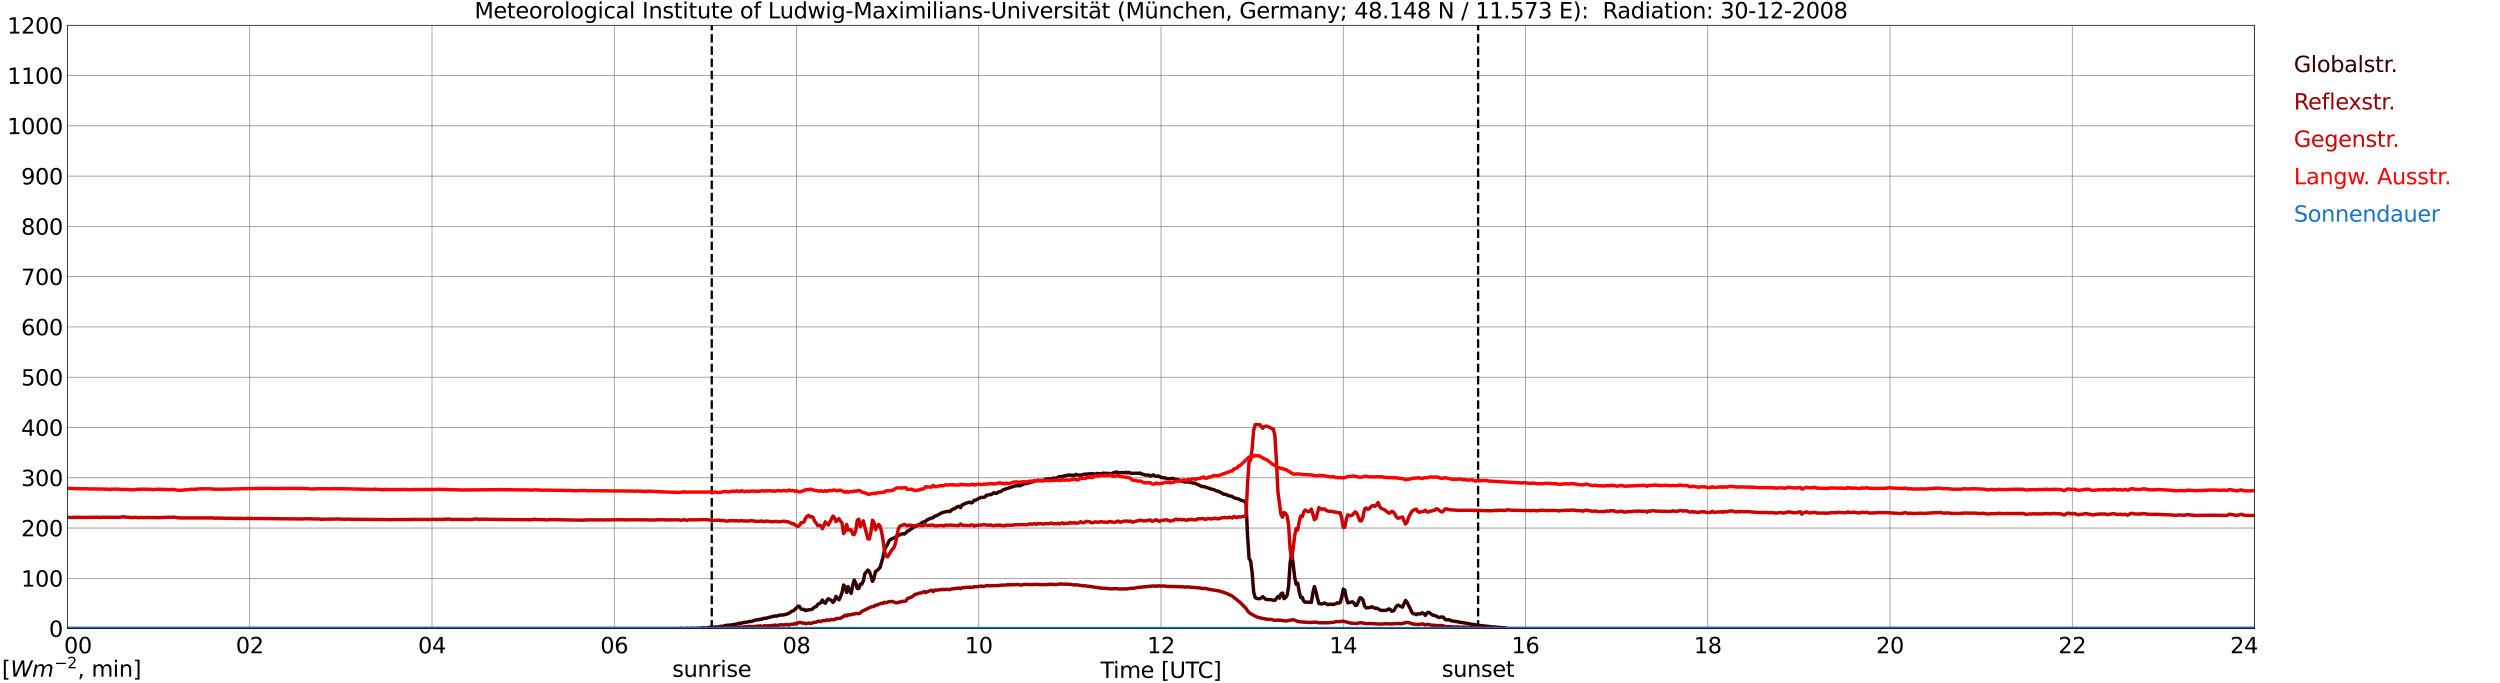 <?xml version="1.0" encoding="utf-8" standalone="no"?>
<!DOCTYPE svg PUBLIC "-//W3C//DTD SVG 1.1//EN"
  "http://www.w3.org/Graphics/SVG/1.1/DTD/svg11.dtd">
<svg xmlns:xlink="http://www.w3.org/1999/xlink" width="1085.4pt" height="296.64pt" viewBox="0 0 1085.4 296.64" xmlns="http://www.w3.org/2000/svg" version="1.1">
 <defs>
  <style type="text/css">*{stroke-linejoin: round; stroke-linecap: butt}</style>
 </defs>
 <g id="figure_1">
  <g id="patch_1">
   <path d="M 0 296.64 
L 1085.4 296.64 
L 1085.4 0 
L 0 0 
z
" style="fill: #ffffff"/>
  </g>
  <g id="axes_1">
   <g id="patch_2">
    <path d="M 29.306 272.909 
L 978.814 272.909 
L 978.814 10.976 
L 29.306 10.976 
z
" style="fill: #ffffff"/>
   </g>
   <g id="patch_3">
    <path d="M 978.814 272.909 
L 978.814 272.909 
L 978.814 10.976 
L 978.814 10.976 
z
" clip-path="url(#p7a52837c9a)" style="fill: #d3d3d3; opacity: 0.25; stroke: #d3d3d3; stroke-linejoin: miter"/>
   </g>
   <g id="matplotlib.axis_1">
    <g id="xtick_1">
     <g id="line2d_1">
      <path d="M 29.306 272.909 
L 29.306 10.976 
" clip-path="url(#p7a52837c9a)" style="fill: none; stroke: #808080; stroke-width: 0.3; stroke-linecap: square"/>
     </g>
     <g id="line2d_2"/>
     <g id="text_1">
      <!--    00 -->
      <g transform="translate(18.733 283.627) scale(0.095 -0.095)">
       <defs>
        <path id="DejaVuSans-20" transform="scale(0.016)"/>
        <path id="DejaVuSans-30" d="M 2034 4250 
Q 1547 4250 1301 3770 
Q 1056 3291 1056 2328 
Q 1056 1369 1301 889 
Q 1547 409 2034 409 
Q 2525 409 2770 889 
Q 3016 1369 3016 2328 
Q 3016 3291 2770 3770 
Q 2525 4250 2034 4250 
z
M 2034 4750 
Q 2819 4750 3233 4129 
Q 3647 3509 3647 2328 
Q 3647 1150 3233 529 
Q 2819 -91 2034 -91 
Q 1250 -91 836 529 
Q 422 1150 422 2328 
Q 422 3509 836 4129 
Q 1250 4750 2034 4750 
z
" transform="scale(0.016)"/>
       </defs>
       <use xlink:href="#DejaVuSans-20"/>
       <use xlink:href="#DejaVuSans-20" transform="translate(31.787 0)"/>
       <use xlink:href="#DejaVuSans-20" transform="translate(63.574 0)"/>
       <use xlink:href="#DejaVuSans-30" transform="translate(95.361 0)"/>
       <use xlink:href="#DejaVuSans-30" transform="translate(158.984 0)"/>
      </g>
     </g>
    </g>
    <g id="xtick_2">
     <g id="line2d_3">
      <path d="M 108.431 272.909 
L 108.431 10.976 
" clip-path="url(#p7a52837c9a)" style="fill: none; stroke: #808080; stroke-width: 0.3; stroke-linecap: square"/>
     </g>
     <g id="line2d_4"/>
     <g id="text_2">
      <!-- 02 -->
      <g transform="translate(102.387 283.627) scale(0.095 -0.095)">
       <defs>
        <path id="DejaVuSans-32" d="M 1228 531 
L 3431 531 
L 3431 0 
L 469 0 
L 469 531 
Q 828 903 1448 1529 
Q 2069 2156 2228 2338 
Q 2531 2678 2651 2914 
Q 2772 3150 2772 3378 
Q 2772 3750 2511 3984 
Q 2250 4219 1831 4219 
Q 1534 4219 1204 4116 
Q 875 4013 500 3803 
L 500 4441 
Q 881 4594 1212 4672 
Q 1544 4750 1819 4750 
Q 2544 4750 2975 4387 
Q 3406 4025 3406 3419 
Q 3406 3131 3298 2873 
Q 3191 2616 2906 2266 
Q 2828 2175 2409 1742 
Q 1991 1309 1228 531 
z
" transform="scale(0.016)"/>
       </defs>
       <use xlink:href="#DejaVuSans-30"/>
       <use xlink:href="#DejaVuSans-32" transform="translate(63.623 0)"/>
      </g>
     </g>
    </g>
    <g id="xtick_3">
     <g id="line2d_5">
      <path d="M 187.557 272.909 
L 187.557 10.976 
" clip-path="url(#p7a52837c9a)" style="fill: none; stroke: #808080; stroke-width: 0.3; stroke-linecap: square"/>
     </g>
     <g id="line2d_6"/>
     <g id="text_3">
      <!-- 04 -->
      <g transform="translate(181.513 283.627) scale(0.095 -0.095)">
       <defs>
        <path id="DejaVuSans-34" d="M 2419 4116 
L 825 1625 
L 2419 1625 
L 2419 4116 
z
M 2253 4666 
L 3047 4666 
L 3047 1625 
L 3713 1625 
L 3713 1100 
L 3047 1100 
L 3047 0 
L 2419 0 
L 2419 1100 
L 313 1100 
L 313 1709 
L 2253 4666 
z
" transform="scale(0.016)"/>
       </defs>
       <use xlink:href="#DejaVuSans-30"/>
       <use xlink:href="#DejaVuSans-34" transform="translate(63.623 0)"/>
      </g>
     </g>
    </g>
    <g id="xtick_4">
     <g id="line2d_7">
      <path d="M 266.683 272.909 
L 266.683 10.976 
" clip-path="url(#p7a52837c9a)" style="fill: none; stroke: #808080; stroke-width: 0.3; stroke-linecap: square"/>
     </g>
     <g id="line2d_8"/>
     <g id="text_4">
      <!-- 06 -->
      <g transform="translate(260.638 283.627) scale(0.095 -0.095)">
       <defs>
        <path id="DejaVuSans-36" d="M 2113 2584 
Q 1688 2584 1439 2293 
Q 1191 2003 1191 1497 
Q 1191 994 1439 701 
Q 1688 409 2113 409 
Q 2538 409 2786 701 
Q 3034 994 3034 1497 
Q 3034 2003 2786 2293 
Q 2538 2584 2113 2584 
z
M 3366 4563 
L 3366 3988 
Q 3128 4100 2886 4159 
Q 2644 4219 2406 4219 
Q 1781 4219 1451 3797 
Q 1122 3375 1075 2522 
Q 1259 2794 1537 2939 
Q 1816 3084 2150 3084 
Q 2853 3084 3261 2657 
Q 3669 2231 3669 1497 
Q 3669 778 3244 343 
Q 2819 -91 2113 -91 
Q 1303 -91 875 529 
Q 447 1150 447 2328 
Q 447 3434 972 4092 
Q 1497 4750 2381 4750 
Q 2619 4750 2861 4703 
Q 3103 4656 3366 4563 
z
" transform="scale(0.016)"/>
       </defs>
       <use xlink:href="#DejaVuSans-30"/>
       <use xlink:href="#DejaVuSans-36" transform="translate(63.623 0)"/>
      </g>
     </g>
    </g>
    <g id="xtick_5">
     <g id="line2d_9">
      <path d="M 345.808 272.909 
L 345.808 10.976 
" clip-path="url(#p7a52837c9a)" style="fill: none; stroke: #808080; stroke-width: 0.3; stroke-linecap: square"/>
     </g>
     <g id="line2d_10"/>
     <g id="text_5">
      <!-- 08 -->
      <g transform="translate(339.764 283.627) scale(0.095 -0.095)">
       <defs>
        <path id="DejaVuSans-38" d="M 2034 2216 
Q 1584 2216 1326 1975 
Q 1069 1734 1069 1313 
Q 1069 891 1326 650 
Q 1584 409 2034 409 
Q 2484 409 2743 651 
Q 3003 894 3003 1313 
Q 3003 1734 2745 1975 
Q 2488 2216 2034 2216 
z
M 1403 2484 
Q 997 2584 770 2862 
Q 544 3141 544 3541 
Q 544 4100 942 4425 
Q 1341 4750 2034 4750 
Q 2731 4750 3128 4425 
Q 3525 4100 3525 3541 
Q 3525 3141 3298 2862 
Q 3072 2584 2669 2484 
Q 3125 2378 3379 2068 
Q 3634 1759 3634 1313 
Q 3634 634 3220 271 
Q 2806 -91 2034 -91 
Q 1263 -91 848 271 
Q 434 634 434 1313 
Q 434 1759 690 2068 
Q 947 2378 1403 2484 
z
M 1172 3481 
Q 1172 3119 1398 2916 
Q 1625 2713 2034 2713 
Q 2441 2713 2670 2916 
Q 2900 3119 2900 3481 
Q 2900 3844 2670 4047 
Q 2441 4250 2034 4250 
Q 1625 4250 1398 4047 
Q 1172 3844 1172 3481 
z
" transform="scale(0.016)"/>
       </defs>
       <use xlink:href="#DejaVuSans-30"/>
       <use xlink:href="#DejaVuSans-38" transform="translate(63.623 0)"/>
      </g>
     </g>
    </g>
    <g id="xtick_6">
     <g id="line2d_11">
      <path d="M 424.934 272.909 
L 424.934 10.976 
" clip-path="url(#p7a52837c9a)" style="fill: none; stroke: #808080; stroke-width: 0.3; stroke-linecap: square"/>
     </g>
     <g id="line2d_12"/>
     <g id="text_6">
      <!-- 10 -->
      <g transform="translate(418.89 283.627) scale(0.095 -0.095)">
       <defs>
        <path id="DejaVuSans-31" d="M 794 531 
L 1825 531 
L 1825 4091 
L 703 3866 
L 703 4441 
L 1819 4666 
L 2450 4666 
L 2450 531 
L 3481 531 
L 3481 0 
L 794 0 
L 794 531 
z
" transform="scale(0.016)"/>
       </defs>
       <use xlink:href="#DejaVuSans-31"/>
       <use xlink:href="#DejaVuSans-30" transform="translate(63.623 0)"/>
      </g>
     </g>
    </g>
    <g id="xtick_7">
     <g id="line2d_13">
      <path d="M 504.06 272.909 
L 504.06 10.976 
" clip-path="url(#p7a52837c9a)" style="fill: none; stroke: #808080; stroke-width: 0.3; stroke-linecap: square"/>
     </g>
     <g id="line2d_14"/>
     <g id="text_7">
      <!-- 12 -->
      <g transform="translate(498.015 283.627) scale(0.095 -0.095)">
       <use xlink:href="#DejaVuSans-31"/>
       <use xlink:href="#DejaVuSans-32" transform="translate(63.623 0)"/>
      </g>
     </g>
    </g>
    <g id="xtick_8">
     <g id="line2d_15">
      <path d="M 583.185 272.909 
L 583.185 10.976 
" clip-path="url(#p7a52837c9a)" style="fill: none; stroke: #808080; stroke-width: 0.3; stroke-linecap: square"/>
     </g>
     <g id="line2d_16"/>
     <g id="text_8">
      <!-- 14 -->
      <g transform="translate(577.141 283.627) scale(0.095 -0.095)">
       <use xlink:href="#DejaVuSans-31"/>
       <use xlink:href="#DejaVuSans-34" transform="translate(63.623 0)"/>
      </g>
     </g>
    </g>
    <g id="xtick_9">
     <g id="line2d_17">
      <path d="M 662.311 272.909 
L 662.311 10.976 
" clip-path="url(#p7a52837c9a)" style="fill: none; stroke: #808080; stroke-width: 0.3; stroke-linecap: square"/>
     </g>
     <g id="line2d_18"/>
     <g id="text_9">
      <!-- 16 -->
      <g transform="translate(656.267 283.627) scale(0.095 -0.095)">
       <use xlink:href="#DejaVuSans-31"/>
       <use xlink:href="#DejaVuSans-36" transform="translate(63.623 0)"/>
      </g>
     </g>
    </g>
    <g id="xtick_10">
     <g id="line2d_19">
      <path d="M 741.437 272.909 
L 741.437 10.976 
" clip-path="url(#p7a52837c9a)" style="fill: none; stroke: #808080; stroke-width: 0.3; stroke-linecap: square"/>
     </g>
     <g id="line2d_20"/>
     <g id="text_10">
      <!-- 18 -->
      <g transform="translate(735.392 283.627) scale(0.095 -0.095)">
       <use xlink:href="#DejaVuSans-31"/>
       <use xlink:href="#DejaVuSans-38" transform="translate(63.623 0)"/>
      </g>
     </g>
    </g>
    <g id="xtick_11">
     <g id="line2d_21">
      <path d="M 820.562 272.909 
L 820.562 10.976 
" clip-path="url(#p7a52837c9a)" style="fill: none; stroke: #808080; stroke-width: 0.3; stroke-linecap: square"/>
     </g>
     <g id="line2d_22"/>
     <g id="text_11">
      <!-- 20 -->
      <g transform="translate(814.518 283.627) scale(0.095 -0.095)">
       <use xlink:href="#DejaVuSans-32"/>
       <use xlink:href="#DejaVuSans-30" transform="translate(63.623 0)"/>
      </g>
     </g>
    </g>
    <g id="xtick_12">
     <g id="line2d_23">
      <path d="M 899.688 272.909 
L 899.688 10.976 
" clip-path="url(#p7a52837c9a)" style="fill: none; stroke: #808080; stroke-width: 0.3; stroke-linecap: square"/>
     </g>
     <g id="line2d_24"/>
     <g id="text_12">
      <!-- 22 -->
      <g transform="translate(893.644 283.627) scale(0.095 -0.095)">
       <use xlink:href="#DejaVuSans-32"/>
       <use xlink:href="#DejaVuSans-32" transform="translate(63.623 0)"/>
      </g>
     </g>
    </g>
    <g id="xtick_13">
     <g id="line2d_25">
      <path d="M 978.814 272.909 
L 978.814 10.976 
" clip-path="url(#p7a52837c9a)" style="fill: none; stroke: #808080; stroke-width: 0.3; stroke-linecap: square"/>
     </g>
     <g id="line2d_26"/>
     <g id="text_13">
      <!-- 24    -->
      <g transform="translate(968.241 283.627) scale(0.095 -0.095)">
       <use xlink:href="#DejaVuSans-32"/>
       <use xlink:href="#DejaVuSans-34" transform="translate(63.623 0)"/>
       <use xlink:href="#DejaVuSans-20" transform="translate(127.246 0)"/>
       <use xlink:href="#DejaVuSans-20" transform="translate(159.033 0)"/>
       <use xlink:href="#DejaVuSans-20" transform="translate(190.82 0)"/>
      </g>
     </g>
    </g>
    <g id="text_14">
     <!-- Time [UTC] -->
     <g transform="translate(477.806 294.322) scale(0.095 -0.095)">
      <defs>
       <path id="DejaVuSans-54" d="M -19 4666 
L 3928 4666 
L 3928 4134 
L 2272 4134 
L 2272 0 
L 1638 0 
L 1638 4134 
L -19 4134 
L -19 4666 
z
" transform="scale(0.016)"/>
       <path id="DejaVuSans-69" d="M 603 3500 
L 1178 3500 
L 1178 0 
L 603 0 
L 603 3500 
z
M 603 4863 
L 1178 4863 
L 1178 4134 
L 603 4134 
L 603 4863 
z
" transform="scale(0.016)"/>
       <path id="DejaVuSans-6d" d="M 3328 2828 
Q 3544 3216 3844 3400 
Q 4144 3584 4550 3584 
Q 5097 3584 5394 3201 
Q 5691 2819 5691 2113 
L 5691 0 
L 5113 0 
L 5113 2094 
Q 5113 2597 4934 2840 
Q 4756 3084 4391 3084 
Q 3944 3084 3684 2787 
Q 3425 2491 3425 1978 
L 3425 0 
L 2847 0 
L 2847 2094 
Q 2847 2600 2669 2842 
Q 2491 3084 2119 3084 
Q 1678 3084 1418 2786 
Q 1159 2488 1159 1978 
L 1159 0 
L 581 0 
L 581 3500 
L 1159 3500 
L 1159 2956 
Q 1356 3278 1631 3431 
Q 1906 3584 2284 3584 
Q 2666 3584 2933 3390 
Q 3200 3197 3328 2828 
z
" transform="scale(0.016)"/>
       <path id="DejaVuSans-65" d="M 3597 1894 
L 3597 1613 
L 953 1613 
Q 991 1019 1311 708 
Q 1631 397 2203 397 
Q 2534 397 2845 478 
Q 3156 559 3463 722 
L 3463 178 
Q 3153 47 2828 -22 
Q 2503 -91 2169 -91 
Q 1331 -91 842 396 
Q 353 884 353 1716 
Q 353 2575 817 3079 
Q 1281 3584 2069 3584 
Q 2775 3584 3186 3129 
Q 3597 2675 3597 1894 
z
M 3022 2063 
Q 3016 2534 2758 2815 
Q 2500 3097 2075 3097 
Q 1594 3097 1305 2825 
Q 1016 2553 972 2059 
L 3022 2063 
z
" transform="scale(0.016)"/>
       <path id="DejaVuSans-5b" d="M 550 4863 
L 1875 4863 
L 1875 4416 
L 1125 4416 
L 1125 -397 
L 1875 -397 
L 1875 -844 
L 550 -844 
L 550 4863 
z
" transform="scale(0.016)"/>
       <path id="DejaVuSans-55" d="M 556 4666 
L 1191 4666 
L 1191 1831 
Q 1191 1081 1462 751 
Q 1734 422 2344 422 
Q 2950 422 3222 751 
Q 3494 1081 3494 1831 
L 3494 4666 
L 4128 4666 
L 4128 1753 
Q 4128 841 3676 375 
Q 3225 -91 2344 -91 
Q 1459 -91 1007 375 
Q 556 841 556 1753 
L 556 4666 
z
" transform="scale(0.016)"/>
       <path id="DejaVuSans-43" d="M 4122 4306 
L 4122 3641 
Q 3803 3938 3442 4084 
Q 3081 4231 2675 4231 
Q 1875 4231 1450 3742 
Q 1025 3253 1025 2328 
Q 1025 1406 1450 917 
Q 1875 428 2675 428 
Q 3081 428 3442 575 
Q 3803 722 4122 1019 
L 4122 359 
Q 3791 134 3420 21 
Q 3050 -91 2638 -91 
Q 1578 -91 968 557 
Q 359 1206 359 2328 
Q 359 3453 968 4101 
Q 1578 4750 2638 4750 
Q 3056 4750 3426 4639 
Q 3797 4528 4122 4306 
z
" transform="scale(0.016)"/>
       <path id="DejaVuSans-5d" d="M 1947 4863 
L 1947 -844 
L 622 -844 
L 622 -397 
L 1369 -397 
L 1369 4416 
L 622 4416 
L 622 4863 
L 1947 4863 
z
" transform="scale(0.016)"/>
      </defs>
      <use xlink:href="#DejaVuSans-54"/>
      <use xlink:href="#DejaVuSans-69" transform="translate(57.959 0)"/>
      <use xlink:href="#DejaVuSans-6d" transform="translate(85.742 0)"/>
      <use xlink:href="#DejaVuSans-65" transform="translate(183.154 0)"/>
      <use xlink:href="#DejaVuSans-20" transform="translate(244.678 0)"/>
      <use xlink:href="#DejaVuSans-5b" transform="translate(276.465 0)"/>
      <use xlink:href="#DejaVuSans-55" transform="translate(315.479 0)"/>
      <use xlink:href="#DejaVuSans-54" transform="translate(388.672 0)"/>
      <use xlink:href="#DejaVuSans-43" transform="translate(443.881 0)"/>
      <use xlink:href="#DejaVuSans-5d" transform="translate(513.705 0)"/>
     </g>
    </g>
   </g>
   <g id="matplotlib.axis_2">
    <g id="ytick_1">
     <g id="line2d_27">
      <path d="M 29.306 272.909 
L 978.814 272.909 
" clip-path="url(#p7a52837c9a)" style="fill: none; stroke: #808080; stroke-width: 0.3; stroke-linecap: square"/>
     </g>
     <g id="line2d_28"/>
     <g id="text_15">
      <!-- 0 -->
      <g transform="translate(21.261 276.518) scale(0.095 -0.095)">
       <use xlink:href="#DejaVuSans-30"/>
      </g>
     </g>
    </g>
    <g id="ytick_2">
     <g id="line2d_29">
      <path d="M 29.306 251.081 
L 978.814 251.081 
" clip-path="url(#p7a52837c9a)" style="fill: none; stroke: #808080; stroke-width: 0.3; stroke-linecap: square"/>
     </g>
     <g id="line2d_30"/>
     <g id="text_16">
      <!-- 100 -->
      <g transform="translate(9.173 254.69) scale(0.095 -0.095)">
       <use xlink:href="#DejaVuSans-31"/>
       <use xlink:href="#DejaVuSans-30" transform="translate(63.623 0)"/>
       <use xlink:href="#DejaVuSans-30" transform="translate(127.246 0)"/>
      </g>
     </g>
    </g>
    <g id="ytick_3">
     <g id="line2d_31">
      <path d="M 29.306 229.253 
L 978.814 229.253 
" clip-path="url(#p7a52837c9a)" style="fill: none; stroke: #808080; stroke-width: 0.3; stroke-linecap: square"/>
     </g>
     <g id="line2d_32"/>
     <g id="text_17">
      <!-- 200 -->
      <g transform="translate(9.173 232.863) scale(0.095 -0.095)">
       <use xlink:href="#DejaVuSans-32"/>
       <use xlink:href="#DejaVuSans-30" transform="translate(63.623 0)"/>
       <use xlink:href="#DejaVuSans-30" transform="translate(127.246 0)"/>
      </g>
     </g>
    </g>
    <g id="ytick_4">
     <g id="line2d_33">
      <path d="M 29.306 207.426 
L 978.814 207.426 
" clip-path="url(#p7a52837c9a)" style="fill: none; stroke: #808080; stroke-width: 0.3; stroke-linecap: square"/>
     </g>
     <g id="line2d_34"/>
     <g id="text_18">
      <!-- 300 -->
      <g transform="translate(9.173 211.035) scale(0.095 -0.095)">
       <defs>
        <path id="DejaVuSans-33" d="M 2597 2516 
Q 3050 2419 3304 2112 
Q 3559 1806 3559 1356 
Q 3559 666 3084 287 
Q 2609 -91 1734 -91 
Q 1441 -91 1130 -33 
Q 819 25 488 141 
L 488 750 
Q 750 597 1062 519 
Q 1375 441 1716 441 
Q 2309 441 2620 675 
Q 2931 909 2931 1356 
Q 2931 1769 2642 2001 
Q 2353 2234 1838 2234 
L 1294 2234 
L 1294 2753 
L 1863 2753 
Q 2328 2753 2575 2939 
Q 2822 3125 2822 3475 
Q 2822 3834 2567 4026 
Q 2313 4219 1838 4219 
Q 1578 4219 1281 4162 
Q 984 4106 628 3988 
L 628 4550 
Q 988 4650 1302 4700 
Q 1616 4750 1894 4750 
Q 2613 4750 3031 4423 
Q 3450 4097 3450 3541 
Q 3450 3153 3228 2886 
Q 3006 2619 2597 2516 
z
" transform="scale(0.016)"/>
       </defs>
       <use xlink:href="#DejaVuSans-33"/>
       <use xlink:href="#DejaVuSans-30" transform="translate(63.623 0)"/>
       <use xlink:href="#DejaVuSans-30" transform="translate(127.246 0)"/>
      </g>
     </g>
    </g>
    <g id="ytick_5">
     <g id="line2d_35">
      <path d="M 29.306 185.598 
L 978.814 185.598 
" clip-path="url(#p7a52837c9a)" style="fill: none; stroke: #808080; stroke-width: 0.3; stroke-linecap: square"/>
     </g>
     <g id="line2d_36"/>
     <g id="text_19">
      <!-- 400 -->
      <g transform="translate(9.173 189.207) scale(0.095 -0.095)">
       <use xlink:href="#DejaVuSans-34"/>
       <use xlink:href="#DejaVuSans-30" transform="translate(63.623 0)"/>
       <use xlink:href="#DejaVuSans-30" transform="translate(127.246 0)"/>
      </g>
     </g>
    </g>
    <g id="ytick_6">
     <g id="line2d_37">
      <path d="M 29.306 163.77 
L 978.814 163.77 
" clip-path="url(#p7a52837c9a)" style="fill: none; stroke: #808080; stroke-width: 0.3; stroke-linecap: square"/>
     </g>
     <g id="line2d_38"/>
     <g id="text_20">
      <!-- 500 -->
      <g transform="translate(9.173 167.379) scale(0.095 -0.095)">
       <defs>
        <path id="DejaVuSans-35" d="M 691 4666 
L 3169 4666 
L 3169 4134 
L 1269 4134 
L 1269 2991 
Q 1406 3038 1543 3061 
Q 1681 3084 1819 3084 
Q 2600 3084 3056 2656 
Q 3513 2228 3513 1497 
Q 3513 744 3044 326 
Q 2575 -91 1722 -91 
Q 1428 -91 1123 -41 
Q 819 9 494 109 
L 494 744 
Q 775 591 1075 516 
Q 1375 441 1709 441 
Q 2250 441 2565 725 
Q 2881 1009 2881 1497 
Q 2881 1984 2565 2268 
Q 2250 2553 1709 2553 
Q 1456 2553 1204 2497 
Q 953 2441 691 2322 
L 691 4666 
z
" transform="scale(0.016)"/>
       </defs>
       <use xlink:href="#DejaVuSans-35"/>
       <use xlink:href="#DejaVuSans-30" transform="translate(63.623 0)"/>
       <use xlink:href="#DejaVuSans-30" transform="translate(127.246 0)"/>
      </g>
     </g>
    </g>
    <g id="ytick_7">
     <g id="line2d_39">
      <path d="M 29.306 141.942 
L 978.814 141.942 
" clip-path="url(#p7a52837c9a)" style="fill: none; stroke: #808080; stroke-width: 0.3; stroke-linecap: square"/>
     </g>
     <g id="line2d_40"/>
     <g id="text_21">
      <!-- 600 -->
      <g transform="translate(9.173 145.551) scale(0.095 -0.095)">
       <use xlink:href="#DejaVuSans-36"/>
       <use xlink:href="#DejaVuSans-30" transform="translate(63.623 0)"/>
       <use xlink:href="#DejaVuSans-30" transform="translate(127.246 0)"/>
      </g>
     </g>
    </g>
    <g id="ytick_8">
     <g id="line2d_41">
      <path d="M 29.306 120.114 
L 978.814 120.114 
" clip-path="url(#p7a52837c9a)" style="fill: none; stroke: #808080; stroke-width: 0.3; stroke-linecap: square"/>
     </g>
     <g id="line2d_42"/>
     <g id="text_22">
      <!-- 700 -->
      <g transform="translate(9.173 123.724) scale(0.095 -0.095)">
       <defs>
        <path id="DejaVuSans-37" d="M 525 4666 
L 3525 4666 
L 3525 4397 
L 1831 0 
L 1172 0 
L 2766 4134 
L 525 4134 
L 525 4666 
z
" transform="scale(0.016)"/>
       </defs>
       <use xlink:href="#DejaVuSans-37"/>
       <use xlink:href="#DejaVuSans-30" transform="translate(63.623 0)"/>
       <use xlink:href="#DejaVuSans-30" transform="translate(127.246 0)"/>
      </g>
     </g>
    </g>
    <g id="ytick_9">
     <g id="line2d_43">
      <path d="M 29.306 98.287 
L 978.814 98.287 
" clip-path="url(#p7a52837c9a)" style="fill: none; stroke: #808080; stroke-width: 0.3; stroke-linecap: square"/>
     </g>
     <g id="line2d_44"/>
     <g id="text_23">
      <!-- 800 -->
      <g transform="translate(9.173 101.896) scale(0.095 -0.095)">
       <use xlink:href="#DejaVuSans-38"/>
       <use xlink:href="#DejaVuSans-30" transform="translate(63.623 0)"/>
       <use xlink:href="#DejaVuSans-30" transform="translate(127.246 0)"/>
      </g>
     </g>
    </g>
    <g id="ytick_10">
     <g id="line2d_45">
      <path d="M 29.306 76.459 
L 978.814 76.459 
" clip-path="url(#p7a52837c9a)" style="fill: none; stroke: #808080; stroke-width: 0.3; stroke-linecap: square"/>
     </g>
     <g id="line2d_46"/>
     <g id="text_24">
      <!-- 900 -->
      <g transform="translate(9.173 80.068) scale(0.095 -0.095)">
       <defs>
        <path id="DejaVuSans-39" d="M 703 97 
L 703 672 
Q 941 559 1184 500 
Q 1428 441 1663 441 
Q 2288 441 2617 861 
Q 2947 1281 2994 2138 
Q 2813 1869 2534 1725 
Q 2256 1581 1919 1581 
Q 1219 1581 811 2004 
Q 403 2428 403 3163 
Q 403 3881 828 4315 
Q 1253 4750 1959 4750 
Q 2769 4750 3195 4129 
Q 3622 3509 3622 2328 
Q 3622 1225 3098 567 
Q 2575 -91 1691 -91 
Q 1453 -91 1209 -44 
Q 966 3 703 97 
z
M 1959 2075 
Q 2384 2075 2632 2365 
Q 2881 2656 2881 3163 
Q 2881 3666 2632 3958 
Q 2384 4250 1959 4250 
Q 1534 4250 1286 3958 
Q 1038 3666 1038 3163 
Q 1038 2656 1286 2365 
Q 1534 2075 1959 2075 
z
" transform="scale(0.016)"/>
       </defs>
       <use xlink:href="#DejaVuSans-39"/>
       <use xlink:href="#DejaVuSans-30" transform="translate(63.623 0)"/>
       <use xlink:href="#DejaVuSans-30" transform="translate(127.246 0)"/>
      </g>
     </g>
    </g>
    <g id="ytick_11">
     <g id="line2d_47">
      <path d="M 29.306 54.631 
L 978.814 54.631 
" clip-path="url(#p7a52837c9a)" style="fill: none; stroke: #808080; stroke-width: 0.3; stroke-linecap: square"/>
     </g>
     <g id="line2d_48"/>
     <g id="text_25">
      <!-- 1000 -->
      <g transform="translate(3.128 58.24) scale(0.095 -0.095)">
       <use xlink:href="#DejaVuSans-31"/>
       <use xlink:href="#DejaVuSans-30" transform="translate(63.623 0)"/>
       <use xlink:href="#DejaVuSans-30" transform="translate(127.246 0)"/>
       <use xlink:href="#DejaVuSans-30" transform="translate(190.869 0)"/>
      </g>
     </g>
    </g>
    <g id="ytick_12">
     <g id="line2d_49">
      <path d="M 29.306 32.803 
L 978.814 32.803 
" clip-path="url(#p7a52837c9a)" style="fill: none; stroke: #808080; stroke-width: 0.3; stroke-linecap: square"/>
     </g>
     <g id="line2d_50"/>
     <g id="text_26">
      <!-- 1100 -->
      <g transform="translate(3.128 36.413) scale(0.095 -0.095)">
       <use xlink:href="#DejaVuSans-31"/>
       <use xlink:href="#DejaVuSans-31" transform="translate(63.623 0)"/>
       <use xlink:href="#DejaVuSans-30" transform="translate(127.246 0)"/>
       <use xlink:href="#DejaVuSans-30" transform="translate(190.869 0)"/>
      </g>
     </g>
    </g>
    <g id="ytick_13">
     <g id="line2d_51">
      <path d="M 29.306 10.976 
L 978.814 10.976 
" clip-path="url(#p7a52837c9a)" style="fill: none; stroke: #808080; stroke-width: 0.3; stroke-linecap: square"/>
     </g>
     <g id="line2d_52"/>
     <g id="text_27">
      <!-- 1200 -->
      <g transform="translate(3.128 14.585) scale(0.095 -0.095)">
       <use xlink:href="#DejaVuSans-31"/>
       <use xlink:href="#DejaVuSans-32" transform="translate(63.623 0)"/>
       <use xlink:href="#DejaVuSans-30" transform="translate(127.246 0)"/>
       <use xlink:href="#DejaVuSans-30" transform="translate(190.869 0)"/>
      </g>
     </g>
    </g>
   </g>
   <g id="line2d_53">
    <path d="M 309.015 272.909 
L 309.015 10.976 
" clip-path="url(#p7a52837c9a)" style="fill: none; stroke-dasharray: 3.7,1.6; stroke-dashoffset: 0; stroke: #000000"/>
   </g>
   <g id="line2d_54">
    <path d="M 641.738 272.909 
L 641.738 10.976 
" clip-path="url(#p7a52837c9a)" style="fill: none; stroke-dasharray: 3.7,1.6; stroke-dashoffset: 0; stroke: #000000"/>
   </g>
   <g id="line2d_55">
    <path d="M 29.306 272.909 
L 295.036 272.909 
L 295.696 272.763 
L 296.355 272.909 
L 297.674 272.854 
L 298.333 272.763 
L 298.992 272.9 
L 299.652 272.909 
L 300.311 272.717 
L 300.971 272.854 
L 303.608 272.717 
L 304.267 272.763 
L 304.927 272.579 
L 306.905 272.671 
L 308.224 272.304 
L 310.202 272.258 
L 312.18 272.212 
L 312.839 271.894 
L 313.499 271.985 
L 315.477 271.481 
L 316.136 271.39 
L 316.796 271.435 
L 320.093 270.888 
L 320.752 270.613 
L 322.071 270.567 
L 322.73 270.246 
L 324.049 270.154 
L 325.368 269.833 
L 326.027 269.833 
L 326.686 269.696 
L 327.346 269.377 
L 328.665 269.102 
L 329.324 269.102 
L 329.983 268.827 
L 330.643 268.919 
L 331.302 268.552 
L 331.961 268.414 
L 332.621 268.46 
L 333.28 268.187 
L 336.577 267.408 
L 337.236 267.5 
L 337.896 267.225 
L 339.215 266.998 
L 339.874 267.044 
L 341.852 266.539 
L 342.512 266.264 
L 343.83 265.35 
L 344.49 265.212 
L 345.149 264.481 
L 345.808 263.931 
L 346.468 263.154 
L 347.127 263.335 
L 347.787 264.435 
L 348.446 264.571 
L 349.105 264.571 
L 349.765 265.121 
L 350.424 264.846 
L 352.402 264.616 
L 353.721 263.518 
L 354.38 263.381 
L 355.04 262.375 
L 356.359 261.689 
L 357.018 260.5 
L 357.677 261.506 
L 358.337 261.919 
L 358.996 260.635 
L 359.655 259.95 
L 360.315 260.362 
L 360.974 260.591 
L 361.634 261.552 
L 362.293 260.773 
L 362.952 258.943 
L 363.612 259.812 
L 364.271 260.408 
L 364.93 258.989 
L 365.59 257.25 
L 366.249 254.002 
L 366.909 254.779 
L 367.568 257.204 
L 368.227 254.687 
L 368.887 256.564 
L 369.546 257.616 
L 370.206 254.093 
L 370.865 251.849 
L 371.524 253.177 
L 372.184 255.466 
L 372.843 255.51 
L 373.502 253.635 
L 374.162 253.589 
L 374.821 252.216 
L 375.481 249.103 
L 376.799 247.503 
L 377.459 248.097 
L 378.118 250.066 
L 378.777 252.399 
L 379.437 251.21 
L 380.096 248.143 
L 380.756 247.733 
L 382.074 246.406 
L 383.393 241.828 
L 384.053 238.718 
L 384.712 237.345 
L 385.371 236.291 
L 386.031 234.782 
L 386.69 234.186 
L 387.349 233.865 
L 388.009 233.682 
L 389.987 232.357 
L 390.646 232.266 
L 391.306 231.899 
L 391.965 231.715 
L 392.624 231.853 
L 393.284 231.395 
L 393.943 230.526 
L 394.603 230.434 
L 395.262 229.795 
L 395.921 229.474 
L 397.24 228.513 
L 397.899 228.376 
L 398.559 227.963 
L 399.218 227.688 
L 399.878 227.276 
L 400.537 226.728 
L 401.856 226.361 
L 402.515 225.676 
L 403.175 225.447 
L 403.834 225.08 
L 405.153 224.759 
L 405.812 224.074 
L 406.471 223.982 
L 409.109 222.517 
L 410.428 222.242 
L 411.746 221.969 
L 412.406 222.151 
L 413.065 221.465 
L 413.725 221.053 
L 414.384 220.826 
L 415.043 220.459 
L 415.703 219.955 
L 416.362 219.817 
L 417.022 220.413 
L 417.681 219.223 
L 418.34 218.994 
L 419 218.628 
L 420.978 217.988 
L 421.637 218.352 
L 422.297 218.034 
L 422.956 217.163 
L 423.615 217.163 
L 424.934 216.432 
L 425.593 216.065 
L 426.253 215.882 
L 426.912 215.973 
L 427.572 215.836 
L 428.231 215.013 
L 428.89 214.967 
L 429.55 214.738 
L 430.209 214.784 
L 431.528 213.915 
L 432.187 214.19 
L 432.847 214.098 
L 433.506 213.594 
L 434.165 213.502 
L 434.825 213.227 
L 435.484 212.679 
L 440.759 210.94 
L 442.078 210.802 
L 442.737 210.94 
L 443.397 210.573 
L 444.056 210.346 
L 444.716 209.979 
L 445.375 209.979 
L 446.694 209.659 
L 447.353 209.429 
L 448.012 209.338 
L 448.672 208.927 
L 449.991 208.698 
L 451.969 208.606 
L 452.628 208.744 
L 453.947 208.056 
L 454.606 207.921 
L 455.266 208.056 
L 455.925 207.875 
L 456.584 207.921 
L 457.244 207.554 
L 457.903 207.783 
L 458.563 207.463 
L 459.222 207.417 
L 459.881 206.913 
L 460.541 206.958 
L 461.2 206.867 
L 461.859 206.64 
L 462.519 206.594 
L 463.838 206.227 
L 466.475 206.411 
L 467.134 205.952 
L 467.794 206.227 
L 469.772 206.319 
L 470.431 205.906 
L 472.409 205.815 
L 473.069 205.677 
L 473.728 205.769 
L 474.388 205.585 
L 475.047 205.952 
L 476.366 205.54 
L 477.685 205.769 
L 479.003 205.448 
L 482.3 205.631 
L 482.96 205.585 
L 483.619 205.129 
L 484.938 204.946 
L 485.597 205.404 
L 486.256 205.175 
L 486.916 205.267 
L 487.575 205.129 
L 488.235 205.267 
L 488.894 205.038 
L 489.553 205.313 
L 490.213 205.083 
L 490.872 205.494 
L 492.191 205.494 
L 493.51 205.448 
L 494.169 205.54 
L 494.828 205.358 
L 495.488 205.769 
L 496.147 205.86 
L 496.807 206.135 
L 497.466 206.273 
L 498.785 206.273 
L 499.444 206.686 
L 500.763 206.181 
L 501.422 206.594 
L 502.082 206.821 
L 502.741 206.64 
L 503.4 206.821 
L 504.06 207.279 
L 506.038 207.554 
L 506.697 207.783 
L 508.016 207.921 
L 508.675 207.692 
L 509.335 207.692 
L 509.994 208.148 
L 511.313 208.194 
L 511.972 208.469 
L 512.632 208.881 
L 513.291 208.79 
L 513.95 209.156 
L 514.61 209.292 
L 515.929 209.248 
L 516.588 209.429 
L 517.247 209.475 
L 517.907 209.75 
L 518.566 209.704 
L 520.544 210.619 
L 521.863 211.261 
L 522.522 211.215 
L 525.819 212.313 
L 527.138 212.634 
L 527.797 213 
L 528.457 213.227 
L 529.116 213.319 
L 529.776 213.777 
L 530.435 214.007 
L 531.094 214.509 
L 532.413 214.692 
L 533.073 215.105 
L 535.051 215.563 
L 535.71 216.111 
L 537.688 216.615 
L 539.007 217.3 
L 539.666 217.392 
L 540.326 217.667 
L 540.985 218.536 
L 541.644 232.584 
L 542.304 242.516 
L 542.963 243.522 
L 543.623 248.556 
L 544.282 256.975 
L 544.941 259.445 
L 545.601 259.812 
L 546.919 259.95 
L 547.579 259.629 
L 548.238 259.035 
L 549.557 260.225 
L 550.876 260.316 
L 552.195 260.408 
L 552.854 260.635 
L 553.513 260.635 
L 554.832 258.943 
L 555.491 259.675 
L 556.151 257.845 
L 556.81 257.479 
L 557.47 259.904 
L 558.129 259.445 
L 558.788 258.485 
L 559.448 254.733 
L 560.107 244.483 
L 560.766 240.272 
L 561.426 244.666 
L 562.085 250.522 
L 562.745 253.681 
L 563.404 253.177 
L 564.063 256.883 
L 564.723 259.445 
L 565.382 259.31 
L 566.042 261.048 
L 566.701 261.46 
L 568.02 261.414 
L 569.338 261.552 
L 569.998 257.295 
L 570.657 254.687 
L 571.317 256.883 
L 571.976 259.72 
L 572.635 262.054 
L 573.954 262.237 
L 574.613 261.962 
L 575.273 261.827 
L 575.932 262.283 
L 576.592 262.512 
L 577.251 262.329 
L 577.91 262.283 
L 578.57 262.466 
L 579.889 262.191 
L 580.548 261.735 
L 581.207 261.873 
L 581.867 261.552 
L 582.526 259.218 
L 583.185 255.785 
L 583.845 256.197 
L 584.504 259.583 
L 585.164 261.735 
L 587.142 261.277 
L 587.801 261.781 
L 588.46 262.879 
L 589.12 262.696 
L 590.439 259.537 
L 591.098 259.675 
L 591.757 260.5 
L 592.417 263.016 
L 593.076 263.885 
L 594.395 263.839 
L 595.714 263.427 
L 596.373 263.839 
L 597.032 264.114 
L 597.692 264.023 
L 599.67 265.029 
L 601.648 264.983 
L 602.307 264.8 
L 602.967 264.344 
L 603.626 264.662 
L 604.286 265.396 
L 604.945 265.212 
L 605.604 264.389 
L 606.264 263.2 
L 606.923 262.696 
L 608.901 263.61 
L 610.22 260.681 
L 610.879 261.414 
L 611.539 262.879 
L 612.198 264.069 
L 612.858 265.625 
L 613.517 266.448 
L 614.176 266.494 
L 614.836 266.86 
L 615.495 266.494 
L 616.814 266.539 
L 617.473 266.035 
L 618.133 266.402 
L 618.792 267.179 
L 619.451 266.264 
L 620.111 265.806 
L 620.77 266.127 
L 622.089 267.133 
L 622.748 267.133 
L 624.726 268.096 
L 626.045 267.821 
L 626.705 268.05 
L 627.364 268.873 
L 628.023 269.148 
L 628.683 269.056 
L 629.342 269.148 
L 630.001 269.515 
L 633.298 270.017 
L 633.958 270.2 
L 635.276 270.337 
L 639.233 271.069 
L 640.552 271.252 
L 641.211 271.435 
L 643.848 271.71 
L 647.145 272.077 
L 651.761 272.488 
L 653.08 272.579 
L 653.739 272.625 
L 654.399 272.909 
L 978.154 272.909 
L 978.154 272.909 
" clip-path="url(#p7a52837c9a)" style="fill: none; stroke: #330000; stroke-width: 1.5; stroke-linecap: square"/>
   </g>
   <g id="line2d_56">
    <path d="M 29.306 272.909 
L 308.883 272.909 
L 309.543 272.656 
L 310.202 272.909 
L 310.861 272.909 
L 311.521 272.656 
L 312.839 272.61 
L 313.499 272.795 
L 314.158 272.843 
L 315.477 272.656 
L 316.136 272.376 
L 316.796 272.516 
L 317.455 272.424 
L 318.114 272.61 
L 319.433 272.33 
L 320.093 272.516 
L 320.752 272.191 
L 321.411 272.191 
L 322.071 272.516 
L 322.73 272.191 
L 323.39 272.099 
L 324.708 272.145 
L 325.368 271.959 
L 326.027 272.005 
L 326.686 272.239 
L 327.346 271.959 
L 328.005 272.005 
L 328.665 271.772 
L 329.324 272.005 
L 329.983 271.68 
L 330.643 272.005 
L 331.961 271.632 
L 332.621 271.82 
L 333.28 271.632 
L 333.94 271.772 
L 335.258 271.492 
L 335.918 271.632 
L 336.577 271.352 
L 337.236 271.586 
L 339.215 271.213 
L 339.874 271.352 
L 341.852 271.121 
L 342.512 271.401 
L 343.171 271.073 
L 343.83 270.981 
L 344.49 271.073 
L 345.149 270.656 
L 345.808 270.888 
L 346.468 270.423 
L 347.127 270.237 
L 347.787 270.283 
L 348.446 270.562 
L 349.105 270.468 
L 349.765 270.842 
L 351.083 270.468 
L 351.743 270.702 
L 352.402 270.608 
L 353.062 270.237 
L 354.38 270.143 
L 355.04 269.724 
L 355.699 269.724 
L 356.359 269.864 
L 357.018 269.493 
L 357.677 269.399 
L 358.337 269.493 
L 358.996 269.12 
L 359.655 269.259 
L 360.315 269.259 
L 360.974 268.934 
L 361.634 269.074 
L 362.293 269.026 
L 362.952 268.561 
L 364.93 268.421 
L 365.59 267.956 
L 366.249 267.677 
L 366.909 267.118 
L 367.568 267.397 
L 368.227 266.884 
L 368.887 267.024 
L 370.206 266.607 
L 370.865 266.653 
L 371.524 266.328 
L 372.843 266.419 
L 373.502 266.14 
L 374.162 265.444 
L 378.118 263.534 
L 379.437 263.254 
L 380.096 262.744 
L 380.756 262.698 
L 381.415 262.37 
L 382.074 262.185 
L 382.734 261.86 
L 383.393 261.951 
L 384.053 261.486 
L 384.712 261.72 
L 386.031 261.161 
L 386.69 261.207 
L 387.349 261.115 
L 388.668 261.58 
L 389.328 261.766 
L 389.987 261.486 
L 390.646 261.44 
L 391.306 261.161 
L 393.284 260.976 
L 393.943 259.904 
L 395.921 259.114 
L 396.581 258.647 
L 397.24 258.042 
L 397.899 257.95 
L 399.218 257.483 
L 399.878 257.483 
L 401.196 256.833 
L 401.856 257.298 
L 402.515 256.878 
L 403.175 256.739 
L 403.834 256.414 
L 404.493 256.274 
L 405.153 256.878 
L 405.812 256.18 
L 407.131 256.18 
L 408.45 255.994 
L 409.768 255.903 
L 410.428 255.949 
L 411.087 255.855 
L 412.406 255.994 
L 413.065 255.715 
L 416.362 255.296 
L 417.022 255.575 
L 417.681 255.204 
L 419.659 254.971 
L 420.318 255.065 
L 420.978 254.877 
L 421.637 255.017 
L 422.297 255.017 
L 422.956 254.691 
L 423.615 254.785 
L 426.253 254.46 
L 426.912 254.597 
L 427.572 254.506 
L 428.231 254.272 
L 428.89 254.226 
L 429.55 254.32 
L 432.187 254.226 
L 432.847 254.272 
L 434.825 254.041 
L 436.803 253.993 
L 437.462 253.853 
L 438.122 253.947 
L 438.781 253.807 
L 439.44 253.901 
L 442.078 253.761 
L 442.737 253.947 
L 443.397 253.993 
L 444.716 253.713 
L 447.353 253.807 
L 449.991 253.713 
L 451.309 253.807 
L 453.287 253.853 
L 454.606 253.761 
L 455.266 253.761 
L 455.925 253.622 
L 456.584 253.713 
L 457.244 253.668 
L 457.903 253.807 
L 459.222 253.761 
L 459.881 253.528 
L 462.519 253.622 
L 464.497 253.668 
L 466.475 253.993 
L 467.134 253.853 
L 469.113 254.181 
L 470.431 254.32 
L 471.091 254.32 
L 472.409 254.552 
L 473.069 254.552 
L 475.706 255.017 
L 477.025 255.11 
L 477.685 255.344 
L 480.322 255.436 
L 482.3 255.669 
L 483.619 255.575 
L 484.278 255.623 
L 484.938 255.53 
L 485.597 255.715 
L 489.553 255.669 
L 490.213 255.484 
L 492.191 255.39 
L 494.828 254.925 
L 495.488 254.971 
L 496.147 254.785 
L 498.125 254.691 
L 498.785 254.552 
L 499.444 254.597 
L 500.103 254.412 
L 501.422 254.412 
L 502.082 254.552 
L 502.741 254.32 
L 504.06 254.46 
L 505.379 254.412 
L 506.697 254.597 
L 511.972 254.691 
L 512.632 254.831 
L 513.291 254.691 
L 514.61 254.925 
L 515.269 254.785 
L 521.204 255.296 
L 521.863 255.484 
L 523.182 255.436 
L 525.16 255.903 
L 529.116 256.553 
L 530.435 256.927 
L 532.413 257.577 
L 534.391 258.509 
L 535.051 258.834 
L 538.348 261.486 
L 539.666 262.835 
L 540.985 264.138 
L 541.644 265.164 
L 542.304 265.954 
L 543.623 266.793 
L 545.601 267.816 
L 546.26 268.096 
L 546.919 268.142 
L 547.579 268.375 
L 549.557 268.746 
L 550.216 268.886 
L 552.195 268.98 
L 552.854 269.213 
L 553.513 269.305 
L 554.832 269.213 
L 555.491 269.305 
L 556.151 269.259 
L 556.81 269.445 
L 557.47 269.445 
L 558.129 269.63 
L 560.107 269.259 
L 561.426 269.074 
L 562.085 269.213 
L 563.404 269.818 
L 565.382 270.049 
L 566.701 270.143 
L 567.36 270.143 
L 568.02 270.283 
L 571.317 270.097 
L 572.635 270.423 
L 573.295 270.329 
L 573.954 270.423 
L 575.932 270.329 
L 576.592 270.377 
L 578.57 270.189 
L 579.229 270.143 
L 579.889 269.864 
L 581.207 269.91 
L 583.185 269.678 
L 586.482 270.562 
L 589.12 270.702 
L 590.439 270.329 
L 591.757 270.468 
L 592.417 270.702 
L 593.736 270.748 
L 595.054 270.702 
L 599.67 270.981 
L 601.648 270.796 
L 603.626 270.888 
L 606.923 270.702 
L 608.242 270.796 
L 609.561 270.562 
L 610.22 270.237 
L 611.539 270.283 
L 613.517 270.933 
L 615.495 271.121 
L 616.814 271.027 
L 617.473 270.842 
L 618.792 271.307 
L 619.451 271.121 
L 620.111 271.121 
L 621.429 271.401 
L 622.748 271.492 
L 624.726 271.632 
L 625.386 271.54 
L 626.705 271.726 
L 627.364 272.005 
L 628.683 272.099 
L 630.661 272.145 
L 631.32 272.285 
L 632.639 272.191 
L 633.298 272.191 
L 633.958 272.376 
L 635.276 272.239 
L 639.892 272.516 
L 640.552 272.376 
L 641.211 272.61 
L 648.464 272.704 
L 649.123 272.909 
L 978.154 272.909 
L 978.154 272.909 
" clip-path="url(#p7a52837c9a)" style="fill: none; stroke: #990000; stroke-width: 1.5; stroke-linecap: square"/>
   </g>
   <g id="line2d_57">
    <path d="M 29.306 224.567 
L 30.625 224.696 
L 32.603 224.541 
L 33.262 224.654 
L 33.921 224.558 
L 35.9 224.654 
L 37.218 224.637 
L 40.515 224.597 
L 41.175 224.6 
L 41.834 224.486 
L 42.493 224.628 
L 44.472 224.576 
L 45.131 224.619 
L 46.45 224.573 
L 51.725 224.608 
L 53.703 224.364 
L 54.362 224.541 
L 55.022 224.506 
L 56.34 224.624 
L 57 224.693 
L 58.978 224.617 
L 60.297 224.772 
L 60.956 224.611 
L 62.275 224.731 
L 63.594 224.654 
L 69.528 224.744 
L 73.484 224.556 
L 74.144 224.619 
L 75.462 224.512 
L 77.441 224.811 
L 79.419 224.877 
L 92.606 224.868 
L 93.266 224.984 
L 94.584 224.918 
L 95.244 224.979 
L 95.903 224.918 
L 97.222 225.023 
L 98.541 225.003 
L 101.178 225.041 
L 101.838 225.003 
L 102.497 225.108 
L 104.475 225.045 
L 105.135 225.132 
L 107.772 225.034 
L 109.75 225.139 
L 111.069 225.104 
L 115.685 225.152 
L 117.003 225.139 
L 121.619 225.237 
L 122.938 225.23 
L 131.51 225.318 
L 132.169 225.189 
L 132.829 225.257 
L 134.147 225.241 
L 135.466 225.289 
L 138.763 225.335 
L 139.422 225.466 
L 142.06 225.372 
L 144.038 225.383 
L 146.016 225.32 
L 147.335 225.342 
L 149.972 225.475 
L 150.632 225.368 
L 151.951 225.442 
L 167.776 225.573 
L 169.754 225.632 
L 171.073 225.553 
L 175.688 225.56 
L 177.666 225.556 
L 178.985 225.508 
L 182.941 225.519 
L 185.579 225.512 
L 186.898 225.549 
L 187.557 225.575 
L 188.217 225.457 
L 189.535 225.514 
L 192.832 225.466 
L 194.81 225.342 
L 196.129 225.508 
L 198.767 225.516 
L 200.745 225.501 
L 202.063 225.54 
L 203.382 225.54 
L 204.701 225.601 
L 205.36 225.407 
L 206.679 225.331 
L 207.998 225.484 
L 209.317 225.401 
L 213.273 225.49 
L 231.076 225.658 
L 231.736 225.433 
L 233.054 225.582 
L 234.373 225.549 
L 235.033 225.645 
L 236.351 225.599 
L 237.011 225.735 
L 237.67 225.73 
L 238.989 225.577 
L 253.495 225.863 
L 254.155 225.737 
L 255.473 225.702 
L 256.792 225.691 
L 260.089 225.728 
L 260.748 225.656 
L 262.067 225.778 
L 262.726 225.691 
L 264.045 225.728 
L 267.342 225.663 
L 269.32 225.654 
L 269.98 225.606 
L 270.639 225.711 
L 277.233 225.663 
L 278.552 225.706 
L 281.189 225.68 
L 281.849 225.772 
L 283.827 225.724 
L 284.486 225.778 
L 285.805 225.643 
L 288.442 225.632 
L 289.102 225.746 
L 294.377 225.667 
L 295.696 225.877 
L 297.014 225.588 
L 297.674 225.82 
L 298.333 225.911 
L 298.992 225.684 
L 303.608 225.68 
L 304.267 225.551 
L 304.927 225.636 
L 306.905 225.593 
L 308.883 225.931 
L 311.521 225.916 
L 312.18 225.767 
L 312.839 226.069 
L 313.499 225.907 
L 315.477 226.254 
L 316.136 226.191 
L 316.796 226.014 
L 317.455 226.08 
L 318.114 225.999 
L 318.774 226.09 
L 320.093 226.075 
L 320.752 226.195 
L 321.411 226.056 
L 322.071 226.032 
L 322.73 226.213 
L 324.049 226.141 
L 324.708 226.235 
L 325.368 226.189 
L 326.027 225.999 
L 328.005 226.339 
L 329.983 226.328 
L 330.643 226.167 
L 331.302 226.4 
L 331.961 226.435 
L 332.621 226.23 
L 335.258 226.516 
L 337.236 226.372 
L 337.896 226.579 
L 340.533 226.285 
L 341.193 226.507 
L 341.852 226.492 
L 342.512 226.656 
L 343.83 227.354 
L 344.49 227.363 
L 345.149 227.933 
L 346.468 228.574 
L 347.127 228.096 
L 347.787 226.953 
L 348.446 226.905 
L 349.105 226.51 
L 349.765 224.936 
L 350.424 224.165 
L 351.083 223.753 
L 351.743 224.41 
L 352.402 224.226 
L 353.062 224.768 
L 353.721 226.383 
L 354.38 227.123 
L 355.04 228.243 
L 355.699 228.037 
L 356.359 228.164 
L 357.018 229.537 
L 357.677 228.288 
L 358.337 226.564 
L 358.996 227.442 
L 359.655 227.915 
L 360.974 225.355 
L 361.634 224.087 
L 362.293 224.79 
L 362.952 226.446 
L 363.612 225.698 
L 364.271 225.213 
L 364.93 226.322 
L 365.59 227.114 
L 366.249 231.639 
L 366.909 230.648 
L 367.568 227.695 
L 368.227 230.179 
L 368.887 229.936 
L 369.546 230.107 
L 370.206 231.916 
L 370.865 232.091 
L 371.524 230.36 
L 372.184 225.951 
L 372.843 225.396 
L 373.502 228.638 
L 374.162 227.671 
L 374.821 226.125 
L 376.799 233.914 
L 377.459 234.007 
L 378.118 230.969 
L 378.777 225.885 
L 379.437 226.824 
L 380.096 230 
L 380.756 228.67 
L 381.415 227.686 
L 382.074 228.371 
L 382.734 230.858 
L 383.393 234.584 
L 384.053 239.399 
L 384.712 241.396 
L 385.371 241.789 
L 386.69 239.552 
L 387.349 238.6 
L 388.009 237.893 
L 388.668 236.293 
L 389.987 229.836 
L 390.646 228.461 
L 391.306 228.171 
L 391.965 228.003 
L 392.624 227.69 
L 393.943 228.319 
L 394.603 227.939 
L 395.262 228.219 
L 395.921 228.09 
L 396.581 228.365 
L 397.899 228.116 
L 399.218 228.168 
L 400.537 228.306 
L 401.856 227.815 
L 402.515 228.173 
L 403.175 228.011 
L 403.834 228.208 
L 404.493 227.968 
L 405.153 227.979 
L 405.812 228.315 
L 407.79 228.195 
L 409.109 228.138 
L 409.768 228.382 
L 410.428 228.055 
L 411.087 227.952 
L 411.746 228.151 
L 412.406 227.926 
L 414.384 228.129 
L 415.703 228.197 
L 416.362 228.129 
L 417.022 227.507 
L 417.681 228.042 
L 420.318 228.171 
L 420.978 228.195 
L 421.637 227.913 
L 422.297 227.928 
L 422.956 228.411 
L 423.615 228.072 
L 426.253 227.948 
L 426.912 227.749 
L 428.89 228.024 
L 430.209 227.922 
L 430.869 228.177 
L 431.528 228.262 
L 432.187 228.005 
L 433.506 228.055 
L 434.165 227.915 
L 434.825 228.197 
L 436.144 228.293 
L 436.803 227.976 
L 439.44 228.035 
L 440.1 227.858 
L 444.716 227.762 
L 445.375 227.867 
L 446.694 227.605 
L 447.353 227.422 
L 448.012 227.607 
L 448.672 227.442 
L 449.331 227.428 
L 449.991 227.627 
L 450.65 227.23 
L 451.309 227.439 
L 451.969 227.341 
L 452.628 227.525 
L 453.287 227.404 
L 453.947 227.422 
L 454.606 227.291 
L 455.266 227.42 
L 455.925 227.143 
L 456.584 227.119 
L 457.244 227.415 
L 457.903 227.337 
L 458.563 227.468 
L 459.222 227.156 
L 459.881 227.509 
L 461.2 226.968 
L 461.859 227.437 
L 462.519 227.162 
L 463.838 227.28 
L 464.497 226.828 
L 465.156 227.073 
L 465.816 227.062 
L 466.475 226.881 
L 467.134 227.18 
L 468.453 226.998 
L 469.113 226.523 
L 470.431 226.966 
L 471.75 226.346 
L 473.069 226.523 
L 473.728 226.961 
L 474.388 226.933 
L 475.706 226.531 
L 476.366 226.721 
L 477.025 226.795 
L 477.685 226.468 
L 479.003 226.656 
L 480.981 226.75 
L 481.641 226.433 
L 482.3 226.483 
L 482.96 226.684 
L 484.278 226.758 
L 484.938 226.374 
L 485.597 226.23 
L 486.256 226.789 
L 486.916 226.488 
L 487.575 226.429 
L 488.235 226.217 
L 489.553 226.217 
L 490.213 226.389 
L 490.872 226.232 
L 491.532 226.671 
L 492.191 226.595 
L 492.85 226.341 
L 493.51 226.224 
L 494.169 225.986 
L 495.488 225.861 
L 496.147 226.134 
L 498.125 226.071 
L 498.785 225.787 
L 499.444 225.765 
L 500.103 226.313 
L 500.763 226.204 
L 501.422 225.831 
L 502.082 225.7 
L 502.741 226.104 
L 503.4 226.359 
L 504.06 225.983 
L 505.379 225.824 
L 506.038 225.667 
L 506.697 225.754 
L 508.016 226.215 
L 509.335 226.005 
L 510.654 225.337 
L 511.313 225.65 
L 512.632 225.499 
L 513.291 225.7 
L 513.95 225.562 
L 515.269 225.962 
L 515.929 225.497 
L 516.588 225.711 
L 517.247 225.414 
L 517.907 225.63 
L 519.226 225.75 
L 519.885 225.3 
L 521.204 225.198 
L 522.522 225.171 
L 523.182 225.475 
L 523.841 225.366 
L 524.501 225.06 
L 525.819 225.329 
L 527.138 225.012 
L 527.797 225.008 
L 528.457 225.244 
L 529.116 225.244 
L 529.776 224.938 
L 531.754 224.687 
L 533.073 224.787 
L 533.732 224.538 
L 535.051 224.883 
L 535.71 224.198 
L 536.369 224.514 
L 537.029 224.7 
L 537.688 224.349 
L 538.348 224.46 
L 540.326 224.218 
L 540.985 223.504 
L 541.644 209.848 
L 542.304 200.331 
L 542.963 199.781 
L 543.623 194.809 
L 544.282 186.803 
L 544.941 184.364 
L 546.919 184.334 
L 548.238 185.958 
L 548.898 185.251 
L 549.557 185.03 
L 550.216 185.083 
L 550.876 185.456 
L 551.535 185.674 
L 552.195 186.152 
L 552.854 186.298 
L 553.513 189.221 
L 554.173 200.192 
L 554.832 213.686 
L 556.151 223.425 
L 556.81 224.53 
L 557.47 222.474 
L 558.129 222.864 
L 558.788 224.019 
L 559.448 227.695 
L 560.107 238.277 
L 560.766 242.516 
L 561.426 238.323 
L 562.085 232.519 
L 562.745 229.513 
L 563.404 230.137 
L 564.063 226.538 
L 564.723 224.043 
L 565.382 224.292 
L 566.042 222.292 
L 566.701 221.445 
L 568.02 222.188 
L 568.679 221.961 
L 569.338 221.035 
L 570.657 225.601 
L 571.317 225.154 
L 572.635 220.369 
L 573.295 220.906 
L 573.954 221.085 
L 574.613 220.954 
L 575.273 221.053 
L 575.932 221.699 
L 577.251 222.087 
L 577.91 221.985 
L 578.57 222.048 
L 579.229 222.314 
L 579.889 222.306 
L 581.207 222.694 
L 581.867 222.615 
L 582.526 225.027 
L 583.185 229.048 
L 583.845 228.887 
L 584.504 225.473 
L 585.164 223.493 
L 585.823 223.82 
L 586.482 223.923 
L 587.142 223.637 
L 587.801 222.845 
L 588.46 222.247 
L 589.12 222.954 
L 590.439 226.141 
L 591.098 226.128 
L 591.757 224.401 
L 592.417 221.024 
L 593.076 220.524 
L 593.736 221.09 
L 594.395 220.957 
L 595.054 220.127 
L 595.714 219.597 
L 596.373 219.542 
L 597.032 219.837 
L 598.351 218.204 
L 599.011 219.972 
L 599.67 220.732 
L 600.989 221.253 
L 602.967 222.788 
L 603.626 222.594 
L 604.286 222.033 
L 604.945 222.288 
L 605.604 223.148 
L 606.264 224.462 
L 606.923 225.023 
L 608.901 224.462 
L 610.22 227.507 
L 610.879 226.66 
L 611.539 224.611 
L 612.858 222.223 
L 613.517 221.535 
L 614.836 221.029 
L 615.495 222 
L 616.154 222.423 
L 616.814 222.212 
L 617.473 222.192 
L 618.133 222.013 
L 618.792 221.483 
L 619.451 222.188 
L 620.111 222.301 
L 620.77 221.897 
L 621.429 221.934 
L 622.089 221.614 
L 622.748 221.624 
L 623.408 220.948 
L 624.067 220.957 
L 625.386 221.993 
L 626.045 222.288 
L 626.705 221.827 
L 627.364 220.994 
L 628.023 220.939 
L 629.342 221.315 
L 633.298 221.566 
L 637.255 221.546 
L 639.233 221.57 
L 640.552 221.642 
L 641.211 221.535 
L 643.848 221.692 
L 645.827 221.729 
L 647.805 221.731 
L 649.123 221.579 
L 649.783 221.694 
L 650.442 221.461 
L 651.102 221.559 
L 652.42 221.555 
L 653.08 221.653 
L 653.739 221.566 
L 654.399 221.328 
L 655.717 221.463 
L 657.036 221.531 
L 664.949 221.69 
L 665.608 221.598 
L 666.267 221.622 
L 666.927 221.784 
L 668.246 221.668 
L 668.905 221.502 
L 671.542 221.662 
L 675.499 221.607 
L 676.817 221.821 
L 678.136 221.594 
L 678.796 221.64 
L 680.114 221.496 
L 680.774 221.594 
L 682.752 221.432 
L 683.411 221.561 
L 684.071 221.489 
L 684.73 221.703 
L 686.708 221.742 
L 687.368 221.926 
L 688.027 221.611 
L 688.686 221.463 
L 689.346 221.668 
L 690.664 221.808 
L 691.324 222.059 
L 691.983 221.889 
L 692.643 221.873 
L 693.961 222.135 
L 695.28 222.074 
L 695.939 222.155 
L 697.918 221.871 
L 698.577 221.934 
L 699.236 221.657 
L 699.896 221.834 
L 700.555 221.725 
L 701.215 222.013 
L 702.533 222.236 
L 703.193 221.98 
L 703.852 221.954 
L 704.511 222.094 
L 705.171 222.362 
L 707.149 222.083 
L 707.808 222.164 
L 708.468 222.116 
L 709.127 221.945 
L 710.446 221.902 
L 711.105 221.991 
L 711.765 221.862 
L 712.424 221.974 
L 714.402 221.945 
L 715.062 222.397 
L 715.721 221.803 
L 716.38 221.989 
L 717.04 221.788 
L 717.699 221.718 
L 719.018 221.9 
L 721.655 221.996 
L 722.974 221.963 
L 724.293 222.083 
L 724.952 221.996 
L 725.612 222.05 
L 726.271 221.799 
L 727.59 221.982 
L 728.249 221.952 
L 729.568 221.618 
L 730.887 221.889 
L 732.205 221.718 
L 733.524 222.31 
L 734.184 222.277 
L 734.843 222.087 
L 735.502 222.367 
L 736.162 222.244 
L 736.821 222.412 
L 737.48 222.443 
L 738.14 222.255 
L 740.118 222.192 
L 740.777 222.456 
L 742.096 222.537 
L 742.756 222.419 
L 743.415 221.967 
L 744.074 222.469 
L 745.393 222.327 
L 746.052 222.242 
L 746.712 222.301 
L 747.371 222.127 
L 748.031 222.445 
L 748.69 222.002 
L 749.349 222.264 
L 750.009 222.185 
L 750.668 221.862 
L 751.327 221.915 
L 751.987 221.773 
L 752.646 222.057 
L 753.965 222.297 
L 754.624 222.052 
L 755.284 222.242 
L 755.943 222.061 
L 757.262 222.177 
L 758.581 222.131 
L 763.856 222.524 
L 765.174 222.465 
L 765.834 222.559 
L 767.153 222.474 
L 767.812 222.607 
L 769.79 222.578 
L 771.109 222.779 
L 773.087 222.493 
L 774.406 222.746 
L 775.725 222.465 
L 776.384 222.231 
L 777.703 222.415 
L 778.362 222.574 
L 779.021 222.55 
L 779.681 222.646 
L 780.34 222.541 
L 781 222.286 
L 781.659 222.231 
L 782.318 223.235 
L 782.978 222.663 
L 784.296 222.229 
L 785.615 222.69 
L 786.934 222.511 
L 787.593 222.415 
L 788.253 222.487 
L 788.912 222.77 
L 790.231 222.738 
L 792.209 222.746 
L 792.868 222.86 
L 794.187 222.701 
L 796.165 222.517 
L 796.825 222.661 
L 798.143 222.408 
L 799.462 222.563 
L 800.122 222.524 
L 800.781 222.635 
L 801.44 222.594 
L 802.1 222.268 
L 803.419 222.495 
L 804.737 222.454 
L 805.397 222.408 
L 806.056 222.618 
L 807.375 222.701 
L 808.034 222.45 
L 808.694 222.43 
L 809.353 222.535 
L 810.672 222.421 
L 811.331 222.705 
L 811.99 222.738 
L 813.309 222.687 
L 815.287 222.629 
L 815.947 222.5 
L 818.584 222.615 
L 819.244 222.522 
L 819.903 222.633 
L 821.222 222.696 
L 824.519 222.925 
L 825.837 222.886 
L 827.156 222.559 
L 827.816 222.696 
L 828.475 222.997 
L 829.134 222.766 
L 830.453 222.901 
L 831.112 223.002 
L 831.772 222.871 
L 832.431 222.917 
L 833.091 222.799 
L 835.728 222.893 
L 837.047 222.792 
L 839.025 222.642 
L 839.684 222.574 
L 840.344 222.624 
L 842.322 222.498 
L 843.641 222.746 
L 846.278 222.694 
L 846.938 222.906 
L 850.894 222.912 
L 853.531 222.709 
L 854.191 222.814 
L 854.85 222.74 
L 855.51 222.832 
L 856.828 222.731 
L 860.125 222.967 
L 860.785 222.816 
L 863.422 223.2 
L 864.082 223.006 
L 866.719 223.015 
L 867.378 222.869 
L 868.038 222.853 
L 869.357 223 
L 870.675 222.96 
L 878.588 222.932 
L 879.247 223.242 
L 879.907 223.334 
L 881.225 223.115 
L 881.885 223.172 
L 882.544 223.045 
L 884.522 223.146 
L 885.182 223.083 
L 886.5 223.15 
L 887.16 223.102 
L 887.819 222.93 
L 888.479 223.032 
L 889.138 222.984 
L 890.457 223.122 
L 891.116 222.919 
L 893.754 223.05 
L 895.072 223.148 
L 895.732 223.521 
L 896.391 223.532 
L 897.051 223.021 
L 897.71 222.829 
L 898.369 222.845 
L 899.688 223.174 
L 900.347 222.886 
L 902.326 223.517 
L 902.985 223.327 
L 903.644 223.312 
L 905.622 222.954 
L 907.601 223.342 
L 908.26 223.539 
L 908.919 223.53 
L 910.238 223.253 
L 910.898 223.303 
L 911.557 223.1 
L 912.216 223.209 
L 913.535 223.117 
L 914.194 223.203 
L 914.854 223.447 
L 917.491 222.984 
L 918.151 223.08 
L 918.81 223.353 
L 919.469 223.379 
L 920.788 223.238 
L 921.448 223.489 
L 922.107 223.303 
L 922.766 223.286 
L 923.426 223.652 
L 924.085 223.563 
L 924.745 223.052 
L 925.404 222.914 
L 926.063 222.893 
L 926.723 223.157 
L 929.36 223.152 
L 930.02 223 
L 931.338 222.967 
L 931.998 223.268 
L 932.657 223.216 
L 933.976 223.349 
L 935.954 223.286 
L 943.207 223.587 
L 944.526 223.768 
L 945.845 223.55 
L 948.482 223.718 
L 949.142 223.499 
L 949.801 223.441 
L 953.098 223.785 
L 959.032 223.692 
L 959.692 223.737 
L 961.01 223.668 
L 966.945 223.801 
L 967.604 223.375 
L 968.264 223.277 
L 970.901 223.757 
L 971.561 223.692 
L 972.879 223.299 
L 973.539 223.423 
L 974.198 223.711 
L 976.836 223.796 
L 978.154 223.803 
L 978.154 223.803 
" clip-path="url(#p7a52837c9a)" style="fill: none; stroke: #cc0000; stroke-width: 1.5; stroke-linecap: square"/>
   </g>
   <g id="line2d_58">
    <path d="M 29.306 212.018 
L 31.284 212.088 
L 36.559 212.219 
L 37.218 212.153 
L 38.537 212.267 
L 43.153 212.295 
L 45.131 212.35 
L 46.45 212.365 
L 47.768 212.522 
L 48.428 212.354 
L 51.065 212.343 
L 51.725 212.466 
L 54.362 212.494 
L 56.34 212.542 
L 57 212.66 
L 58.319 212.653 
L 59.637 212.391 
L 60.297 212.452 
L 62.275 212.341 
L 63.594 212.442 
L 64.253 212.374 
L 65.572 212.498 
L 66.231 212.594 
L 68.209 212.415 
L 72.166 212.503 
L 72.825 212.59 
L 75.462 212.5 
L 76.781 212.802 
L 78.1 212.902 
L 80.737 212.64 
L 82.056 212.57 
L 82.716 212.415 
L 83.375 212.47 
L 84.694 212.394 
L 85.353 212.413 
L 86.013 212.276 
L 87.991 212.206 
L 89.309 212.197 
L 90.628 212.228 
L 91.947 212.256 
L 93.266 212.404 
L 97.222 212.383 
L 99.2 212.352 
L 102.497 212.247 
L 104.475 212.223 
L 111.728 212.057 
L 113.707 212.073 
L 115.685 212.018 
L 119.641 212.092 
L 128.872 212.036 
L 130.85 212.094 
L 133.488 212.062 
L 134.807 212.343 
L 137.444 212.184 
L 140.741 212.186 
L 142.06 212.188 
L 144.038 212.228 
L 144.697 212.136 
L 147.335 212.204 
L 149.313 212.195 
L 161.841 212.49 
L 162.501 212.374 
L 165.138 212.529 
L 165.798 212.629 
L 167.776 212.455 
L 168.435 212.568 
L 171.732 212.514 
L 173.051 212.564 
L 175.688 212.472 
L 177.666 212.603 
L 180.963 212.522 
L 188.876 212.498 
L 189.535 212.52 
L 190.195 212.424 
L 201.404 212.751 
L 202.723 212.653 
L 203.382 212.732 
L 204.701 212.693 
L 216.57 212.603 
L 217.229 212.529 
L 217.889 212.645 
L 218.548 212.566 
L 219.207 212.629 
L 220.526 212.586 
L 221.845 212.59 
L 223.164 212.677 
L 227.779 212.679 
L 231.076 212.762 
L 232.395 212.675 
L 235.692 212.824 
L 237.011 212.784 
L 241.626 212.898 
L 243.604 212.891 
L 245.583 212.915 
L 246.242 212.972 
L 246.901 212.909 
L 250.198 213.081 
L 252.836 212.946 
L 253.495 213.048 
L 254.155 212.989 
L 255.473 213.114 
L 256.792 213.011 
L 257.451 213.099 
L 259.43 213.059 
L 260.748 213.118 
L 262.067 213.066 
L 265.364 213.147 
L 269.32 213.136 
L 273.277 213.197 
L 275.914 213.262 
L 276.573 213.166 
L 280.53 213.384 
L 281.189 213.216 
L 289.761 213.636 
L 295.036 213.797 
L 297.014 213.524 
L 297.674 213.651 
L 308.883 213.616 
L 309.543 213.893 
L 310.202 213.62 
L 310.861 213.633 
L 311.521 213.86 
L 312.839 213.777 
L 314.158 213.411 
L 315.477 213.411 
L 316.136 213.649 
L 316.796 213.439 
L 317.455 213.435 
L 318.114 213.195 
L 319.433 213.363 
L 320.093 213.112 
L 320.752 213.382 
L 321.411 213.363 
L 322.071 213.029 
L 322.73 213.356 
L 323.39 213.441 
L 324.049 213.273 
L 324.708 213.251 
L 325.368 213.374 
L 326.686 213.133 
L 327.346 213.339 
L 328.005 213.206 
L 328.665 213.422 
L 329.324 213.168 
L 329.983 213.336 
L 330.643 213.007 
L 331.961 213.236 
L 332.621 213.031 
L 333.28 213.166 
L 333.94 213.013 
L 335.258 213.227 
L 335.918 213.107 
L 336.577 213.317 
L 337.236 213.042 
L 338.555 213.088 
L 339.215 213.19 
L 339.874 213.009 
L 340.533 212.979 
L 341.193 213.123 
L 341.852 213.092 
L 342.512 212.754 
L 343.171 212.97 
L 343.83 213.061 
L 344.49 212.952 
L 345.149 213.315 
L 345.808 213.079 
L 346.468 213.457 
L 347.127 213.563 
L 347.787 213.433 
L 348.446 213.125 
L 349.105 213.088 
L 349.765 212.573 
L 351.083 212.605 
L 351.743 212.4 
L 352.402 212.481 
L 353.062 212.756 
L 355.699 213.247 
L 356.359 213.035 
L 357.018 213.304 
L 357.677 213.308 
L 358.337 213.007 
L 358.996 213.293 
L 360.315 212.902 
L 360.974 213.094 
L 361.634 212.828 
L 362.293 212.73 
L 362.952 213.053 
L 364.93 212.819 
L 366.909 213.729 
L 367.568 213.334 
L 368.227 213.723 
L 368.887 213.478 
L 370.206 213.465 
L 370.865 213.179 
L 371.524 213.317 
L 372.843 212.924 
L 373.502 213.151 
L 374.162 213.664 
L 375.481 213.959 
L 376.799 214.539 
L 377.459 214.57 
L 379.437 214.131 
L 380.096 214.314 
L 380.756 213.98 
L 384.053 213.62 
L 384.712 213.129 
L 385.371 213.057 
L 386.031 213.157 
L 386.69 212.968 
L 387.349 212.996 
L 389.328 211.802 
L 391.306 211.87 
L 392.624 211.706 
L 393.284 211.73 
L 393.943 212.557 
L 394.603 212.404 
L 395.921 212.418 
L 396.581 212.751 
L 397.24 212.952 
L 398.559 212.756 
L 399.218 212.706 
L 399.878 212.339 
L 400.537 212.304 
L 401.196 212.112 
L 401.856 211.293 
L 402.515 211.477 
L 403.175 211.365 
L 403.834 211.536 
L 404.493 211.457 
L 405.153 210.711 
L 405.812 211.265 
L 406.471 211.306 
L 407.79 210.922 
L 409.768 210.839 
L 410.428 210.499 
L 411.746 210.621 
L 412.406 210.446 
L 416.362 210.606 
L 417.022 210.261 
L 417.681 210.394 
L 420.978 210.538 
L 422.297 210.23 
L 422.956 210.601 
L 424.275 210.246 
L 424.934 210.165 
L 425.593 210.359 
L 426.253 210.416 
L 426.912 210.209 
L 428.89 210.152 
L 429.55 209.964 
L 430.869 210.008 
L 431.528 210.15 
L 433.506 209.779 
L 434.165 209.613 
L 434.825 209.875 
L 435.484 209.818 
L 436.144 210.045 
L 436.803 209.783 
L 438.122 209.912 
L 438.781 209.774 
L 440.1 209.303 
L 441.419 209.231 
L 442.078 209.434 
L 444.716 209.087 
L 445.375 209.283 
L 447.353 208.844 
L 448.012 208.988 
L 449.331 208.617 
L 449.991 208.798 
L 450.65 208.399 
L 451.309 208.731 
L 451.969 208.587 
L 452.628 208.729 
L 453.287 208.615 
L 453.947 208.661 
L 454.606 208.53 
L 455.266 208.665 
L 457.903 208.484 
L 458.563 208.589 
L 459.222 208.34 
L 459.881 208.692 
L 460.541 208.576 
L 461.2 208.133 
L 461.859 208.528 
L 463.178 208.358 
L 463.838 208.506 
L 466.475 207.989 
L 467.134 208.266 
L 467.794 208.384 
L 468.453 208.229 
L 469.113 207.613 
L 471.091 207.72 
L 471.75 207.358 
L 472.409 207.323 
L 473.069 207.107 
L 473.728 207.329 
L 474.388 207.358 
L 475.706 206.533 
L 476.366 206.574 
L 477.025 206.779 
L 477.685 206.382 
L 479.663 206.441 
L 480.981 206.476 
L 481.641 206.256 
L 482.3 206.186 
L 482.96 206.777 
L 484.938 206.627 
L 485.597 206.437 
L 486.256 206.867 
L 487.575 207.033 
L 489.553 207.249 
L 490.872 207.685 
L 491.532 208.353 
L 492.191 208.602 
L 492.85 208.528 
L 494.169 208.91 
L 494.828 208.827 
L 495.488 208.94 
L 496.147 209.383 
L 496.807 209.619 
L 499.444 209.593 
L 500.103 210.106 
L 500.763 210.18 
L 501.422 210.089 
L 502.082 209.659 
L 502.741 209.953 
L 503.4 210.034 
L 504.06 209.866 
L 504.719 209.827 
L 505.379 209.549 
L 506.038 209.403 
L 507.357 209.447 
L 508.016 209.634 
L 508.675 209.495 
L 509.335 209.473 
L 509.994 209.095 
L 510.654 208.919 
L 511.313 209.032 
L 512.632 208.58 
L 513.291 208.604 
L 513.95 208.307 
L 515.269 208.545 
L 515.929 208.126 
L 516.588 208.408 
L 517.247 208.043 
L 517.907 207.884 
L 518.566 207.943 
L 519.226 208.131 
L 519.885 207.727 
L 520.544 207.783 
L 521.204 207.642 
L 521.863 207.288 
L 522.522 207.087 
L 523.182 207.591 
L 523.841 207.611 
L 525.16 207.024 
L 525.819 207.096 
L 526.479 206.67 
L 527.138 206.459 
L 527.797 206.404 
L 528.457 206.611 
L 529.116 206.517 
L 531.094 205.705 
L 531.754 205.535 
L 532.413 205.234 
L 533.073 205.112 
L 534.391 204.477 
L 535.051 204.453 
L 535.71 203.579 
L 537.029 203.252 
L 537.688 202.375 
L 538.348 202.08 
L 539.007 201.613 
L 540.326 200.231 
L 540.985 199.738 
L 541.644 199.007 
L 542.304 198.461 
L 542.963 198.402 
L 543.623 198.042 
L 544.282 198.192 
L 544.941 197.686 
L 545.601 197.876 
L 546.26 197.795 
L 546.919 198.018 
L 548.898 199.177 
L 550.216 199.768 
L 552.195 201.325 
L 552.854 201.774 
L 553.513 202.062 
L 554.173 202.671 
L 554.832 203.119 
L 555.491 203.095 
L 556.151 203.392 
L 556.81 203.398 
L 557.47 203.745 
L 558.129 203.767 
L 561.426 205.812 
L 562.085 205.86 
L 563.404 205.723 
L 565.382 205.996 
L 569.338 206.194 
L 571.317 206.59 
L 571.976 206.546 
L 572.635 206.36 
L 573.295 206.478 
L 573.954 206.424 
L 577.91 207.063 
L 579.229 206.985 
L 579.889 207.351 
L 582.526 207.347 
L 583.185 207.515 
L 583.845 207.371 
L 585.164 206.906 
L 587.801 206.664 
L 590.439 207.199 
L 591.757 207.05 
L 592.417 206.79 
L 593.076 206.79 
L 594.395 207.028 
L 596.373 207.028 
L 597.032 207.057 
L 598.351 206.943 
L 599.011 207.094 
L 599.67 206.974 
L 600.989 207.231 
L 602.307 207.334 
L 602.967 207.41 
L 603.626 207.323 
L 604.286 207.428 
L 604.945 207.332 
L 608.901 207.81 
L 609.561 207.971 
L 610.22 208.27 
L 612.198 207.976 
L 612.858 207.74 
L 615.495 207.478 
L 616.154 207.445 
L 617.473 207.77 
L 618.792 207.338 
L 619.451 207.46 
L 620.111 207.336 
L 620.77 207.089 
L 622.089 207.155 
L 624.067 207.087 
L 625.386 207.622 
L 626.045 207.644 
L 627.364 207.428 
L 628.683 207.65 
L 630.661 208.155 
L 631.32 208.013 
L 631.98 208.126 
L 633.958 207.945 
L 635.276 208.296 
L 635.936 208.224 
L 637.255 208.46 
L 639.233 208.325 
L 640.552 208.871 
L 641.211 208.733 
L 641.87 208.766 
L 642.53 208.657 
L 643.189 208.709 
L 643.848 208.6 
L 645.167 208.578 
L 646.486 208.857 
L 660.333 209.641 
L 662.311 209.602 
L 663.63 209.807 
L 664.289 209.84 
L 665.608 209.724 
L 667.586 210.012 
L 670.224 209.973 
L 670.883 209.803 
L 675.499 210.006 
L 676.817 210.309 
L 680.114 210.006 
L 680.774 210.13 
L 682.092 210.023 
L 682.752 209.96 
L 683.411 210.113 
L 684.071 210.093 
L 684.73 210.329 
L 687.368 210.543 
L 688.027 210.281 
L 688.686 210.158 
L 691.324 210.842 
L 692.643 210.654 
L 693.302 210.87 
L 696.599 210.981 
L 697.258 210.833 
L 697.918 210.811 
L 698.577 210.9 
L 699.236 210.669 
L 699.896 210.798 
L 700.555 210.713 
L 701.874 211.062 
L 702.533 211.045 
L 703.193 210.848 
L 703.852 210.774 
L 704.511 210.866 
L 705.171 211.09 
L 713.743 210.7 
L 714.402 210.752 
L 715.062 211.156 
L 715.721 210.717 
L 716.38 210.828 
L 718.358 210.588 
L 720.337 210.761 
L 721.655 210.835 
L 722.315 210.695 
L 723.633 210.754 
L 725.612 210.876 
L 726.271 210.752 
L 727.59 210.9 
L 728.909 210.704 
L 729.568 210.569 
L 730.887 210.835 
L 732.205 210.77 
L 732.865 210.962 
L 733.524 211.304 
L 734.184 211.278 
L 734.843 211.11 
L 735.502 211.267 
L 736.162 211.219 
L 736.821 211.444 
L 737.48 211.534 
L 738.799 211.335 
L 740.118 211.341 
L 741.437 211.702 
L 742.756 211.669 
L 743.415 211.291 
L 744.074 211.612 
L 744.734 211.619 
L 746.052 211.457 
L 746.712 211.483 
L 747.371 211.363 
L 748.031 211.599 
L 748.69 211.278 
L 749.349 211.461 
L 750.009 211.455 
L 750.668 211.169 
L 752.646 211.234 
L 753.965 211.505 
L 754.624 211.385 
L 755.284 211.479 
L 755.943 211.379 
L 757.262 211.466 
L 759.24 211.477 
L 761.218 211.582 
L 761.878 211.571 
L 763.196 211.695 
L 763.856 211.763 
L 765.174 211.686 
L 766.493 211.693 
L 767.153 211.654 
L 768.471 211.771 
L 769.79 211.774 
L 771.109 211.964 
L 772.428 211.846 
L 773.087 211.747 
L 775.065 211.966 
L 776.384 211.558 
L 777.703 211.695 
L 778.362 211.806 
L 780.34 211.852 
L 781.659 211.588 
L 782.318 212.38 
L 783.637 211.747 
L 784.296 211.595 
L 786.275 211.817 
L 787.593 211.575 
L 788.253 211.662 
L 788.912 211.935 
L 790.231 211.974 
L 792.209 212.014 
L 792.868 212.125 
L 794.187 211.913 
L 794.847 211.828 
L 795.506 211.889 
L 796.165 211.806 
L 796.825 211.944 
L 799.462 211.924 
L 801.44 212.016 
L 802.1 211.715 
L 804.078 211.953 
L 805.397 211.885 
L 807.375 212.142 
L 808.034 211.926 
L 808.694 211.859 
L 809.353 211.953 
L 810.672 211.732 
L 811.331 211.97 
L 812.65 212.014 
L 815.287 212.108 
L 815.947 212.001 
L 818.584 212.001 
L 819.903 211.778 
L 824.519 212.027 
L 825.837 212.103 
L 827.156 211.92 
L 827.816 212.027 
L 828.475 212.306 
L 829.134 212.171 
L 830.453 212.282 
L 831.112 212.363 
L 831.772 212.263 
L 832.431 212.324 
L 833.75 212.239 
L 836.388 212.3 
L 837.047 212.156 
L 839.025 212.077 
L 839.684 211.968 
L 841.663 211.935 
L 842.322 211.92 
L 843.641 212.158 
L 846.278 212.18 
L 847.597 212.396 
L 851.553 212.374 
L 852.872 212.138 
L 854.191 212.315 
L 856.828 212.167 
L 859.466 212.295 
L 860.125 212.376 
L 860.785 212.315 
L 863.422 212.695 
L 864.082 212.527 
L 864.741 212.509 
L 866.06 212.651 
L 868.038 212.437 
L 869.357 212.564 
L 871.335 212.546 
L 872.653 212.496 
L 875.291 212.396 
L 878.588 212.442 
L 879.247 212.69 
L 879.907 212.73 
L 881.225 212.583 
L 881.885 212.642 
L 882.544 212.564 
L 884.522 212.627 
L 885.182 212.516 
L 887.16 212.527 
L 887.819 212.396 
L 890.457 212.579 
L 891.116 212.424 
L 893.754 212.487 
L 895.072 212.599 
L 895.732 212.924 
L 896.391 212.989 
L 897.051 212.542 
L 897.71 212.311 
L 898.369 212.3 
L 899.688 212.573 
L 900.347 212.378 
L 902.326 212.898 
L 905.622 212.407 
L 906.941 212.435 
L 908.26 212.906 
L 909.579 212.815 
L 911.557 212.614 
L 912.216 212.693 
L 914.194 212.555 
L 914.854 212.734 
L 918.151 212.409 
L 918.81 212.636 
L 919.469 212.69 
L 920.129 212.592 
L 920.788 212.61 
L 921.448 212.795 
L 922.766 212.461 
L 923.426 212.802 
L 924.085 212.786 
L 924.745 212.359 
L 925.404 212.21 
L 926.063 212.188 
L 926.723 212.435 
L 929.36 212.494 
L 930.02 212.297 
L 931.338 212.249 
L 931.998 212.514 
L 932.657 212.49 
L 933.976 212.675 
L 937.273 212.533 
L 942.548 212.848 
L 943.867 213.024 
L 944.526 213.101 
L 946.504 212.965 
L 948.482 213.077 
L 949.801 212.81 
L 953.757 213.033 
L 954.417 212.935 
L 955.735 212.972 
L 959.032 212.778 
L 960.351 212.773 
L 961.67 212.762 
L 964.307 212.898 
L 964.967 212.782 
L 966.285 212.861 
L 966.945 212.95 
L 967.604 212.621 
L 968.264 212.553 
L 969.582 212.832 
L 970.901 213.12 
L 971.561 213.09 
L 972.879 212.717 
L 973.539 212.773 
L 974.198 213.072 
L 975.517 213.151 
L 976.836 213.116 
L 978.154 213.046 
L 978.154 213.046 
" clip-path="url(#p7a52837c9a)" style="fill: none; stroke: #ff0000; stroke-width: 1.5; stroke-linecap: square"/>
   </g>
   <g id="line2d_59">
    <path d="M 29.306 272.909 
L 978.154 272.909 
L 978.154 272.909 
" clip-path="url(#p7a52837c9a)" style="fill: none; stroke: #1773cc; stroke-width: 1.5; stroke-linecap: square"/>
   </g>
   <g id="patch_4">
    <path d="M 29.306 272.909 
L 29.306 10.976 
" style="fill: none; stroke: #000000; stroke-width: 0.3; stroke-linejoin: miter; stroke-linecap: square"/>
   </g>
   <g id="patch_5">
    <path d="M 978.814 272.909 
L 978.814 10.976 
" style="fill: none; stroke: #000000; stroke-width: 0.3; stroke-linejoin: miter; stroke-linecap: square"/>
   </g>
   <g id="patch_6">
    <path d="M 29.306 272.909 
L 978.814 272.909 
" style="fill: none; stroke: #000000; stroke-width: 0.3; stroke-linejoin: miter; stroke-linecap: square"/>
   </g>
   <g id="patch_7">
    <path d="M 29.306 10.976 
L 978.814 10.976 
" style="fill: none; stroke: #000000; stroke-width: 0.3; stroke-linejoin: miter; stroke-linecap: square"/>
   </g>
   <g id="text_28">
    <!-- sunrise -->
    <g transform="translate(291.85 293.863) scale(0.095 -0.095)">
     <defs>
      <path id="DejaVuSans-73" d="M 2834 3397 
L 2834 2853 
Q 2591 2978 2328 3040 
Q 2066 3103 1784 3103 
Q 1356 3103 1142 2972 
Q 928 2841 928 2578 
Q 928 2378 1081 2264 
Q 1234 2150 1697 2047 
L 1894 2003 
Q 2506 1872 2764 1633 
Q 3022 1394 3022 966 
Q 3022 478 2636 193 
Q 2250 -91 1575 -91 
Q 1294 -91 989 -36 
Q 684 19 347 128 
L 347 722 
Q 666 556 975 473 
Q 1284 391 1588 391 
Q 1994 391 2212 530 
Q 2431 669 2431 922 
Q 2431 1156 2273 1281 
Q 2116 1406 1581 1522 
L 1381 1569 
Q 847 1681 609 1914 
Q 372 2147 372 2553 
Q 372 3047 722 3315 
Q 1072 3584 1716 3584 
Q 2034 3584 2315 3537 
Q 2597 3491 2834 3397 
z
" transform="scale(0.016)"/>
      <path id="DejaVuSans-75" d="M 544 1381 
L 544 3500 
L 1119 3500 
L 1119 1403 
Q 1119 906 1312 657 
Q 1506 409 1894 409 
Q 2359 409 2629 706 
Q 2900 1003 2900 1516 
L 2900 3500 
L 3475 3500 
L 3475 0 
L 2900 0 
L 2900 538 
Q 2691 219 2414 64 
Q 2138 -91 1772 -91 
Q 1169 -91 856 284 
Q 544 659 544 1381 
z
M 1991 3584 
L 1991 3584 
z
" transform="scale(0.016)"/>
      <path id="DejaVuSans-6e" d="M 3513 2113 
L 3513 0 
L 2938 0 
L 2938 2094 
Q 2938 2591 2744 2837 
Q 2550 3084 2163 3084 
Q 1697 3084 1428 2787 
Q 1159 2491 1159 1978 
L 1159 0 
L 581 0 
L 581 3500 
L 1159 3500 
L 1159 2956 
Q 1366 3272 1645 3428 
Q 1925 3584 2291 3584 
Q 2894 3584 3203 3211 
Q 3513 2838 3513 2113 
z
" transform="scale(0.016)"/>
      <path id="DejaVuSans-72" d="M 2631 2963 
Q 2534 3019 2420 3045 
Q 2306 3072 2169 3072 
Q 1681 3072 1420 2755 
Q 1159 2438 1159 1844 
L 1159 0 
L 581 0 
L 581 3500 
L 1159 3500 
L 1159 2956 
Q 1341 3275 1631 3429 
Q 1922 3584 2338 3584 
Q 2397 3584 2469 3576 
Q 2541 3569 2628 3553 
L 2631 2963 
z
" transform="scale(0.016)"/>
     </defs>
     <use xlink:href="#DejaVuSans-73"/>
     <use xlink:href="#DejaVuSans-75" transform="translate(52.1 0)"/>
     <use xlink:href="#DejaVuSans-6e" transform="translate(115.479 0)"/>
     <use xlink:href="#DejaVuSans-72" transform="translate(178.857 0)"/>
     <use xlink:href="#DejaVuSans-69" transform="translate(219.971 0)"/>
     <use xlink:href="#DejaVuSans-73" transform="translate(247.754 0)"/>
     <use xlink:href="#DejaVuSans-65" transform="translate(299.854 0)"/>
    </g>
   </g>
   <g id="text_29">
    <!-- sunset -->
    <g transform="translate(625.984 293.863) scale(0.095 -0.095)">
     <defs>
      <path id="DejaVuSans-74" d="M 1172 4494 
L 1172 3500 
L 2356 3500 
L 2356 3053 
L 1172 3053 
L 1172 1153 
Q 1172 725 1289 603 
Q 1406 481 1766 481 
L 2356 481 
L 2356 0 
L 1766 0 
Q 1100 0 847 248 
Q 594 497 594 1153 
L 594 3053 
L 172 3053 
L 172 3500 
L 594 3500 
L 594 4494 
L 1172 4494 
z
" transform="scale(0.016)"/>
     </defs>
     <use xlink:href="#DejaVuSans-73"/>
     <use xlink:href="#DejaVuSans-75" transform="translate(52.1 0)"/>
     <use xlink:href="#DejaVuSans-6e" transform="translate(115.479 0)"/>
     <use xlink:href="#DejaVuSans-73" transform="translate(178.857 0)"/>
     <use xlink:href="#DejaVuSans-65" transform="translate(230.957 0)"/>
     <use xlink:href="#DejaVuSans-74" transform="translate(292.48 0)"/>
    </g>
   </g>
   <g id="text_30">
    <!-- [$Wm^{-2}$, min] -->
    <g transform="translate(0.821 293.863) scale(0.095 -0.095)">
     <defs>
      <path id="DejaVuSans-Oblique-57" d="M 616 4666 
L 1228 4666 
L 1453 697 
L 3213 4666 
L 3916 4666 
L 4147 697 
L 5888 4666 
L 6528 4666 
L 4453 0 
L 3659 0 
L 3444 3891 
L 1697 0 
L 903 0 
L 616 4666 
z
" transform="scale(0.016)"/>
      <path id="DejaVuSans-Oblique-6d" d="M 5747 2113 
L 5338 0 
L 4763 0 
L 5166 2094 
Q 5191 2228 5203 2325 
Q 5216 2422 5216 2491 
Q 5216 2772 5059 2928 
Q 4903 3084 4622 3084 
Q 4203 3084 3875 2770 
Q 3547 2456 3450 1953 
L 3066 0 
L 2491 0 
L 2900 2094 
Q 2925 2209 2937 2307 
Q 2950 2406 2950 2484 
Q 2950 2769 2794 2926 
Q 2638 3084 2363 3084 
Q 1938 3084 1609 2770 
Q 1281 2456 1184 1953 
L 800 0 
L 225 0 
L 909 3500 
L 1484 3500 
L 1375 2956 
Q 1609 3263 1923 3423 
Q 2238 3584 2597 3584 
Q 2978 3584 3223 3384 
Q 3469 3184 3519 2828 
Q 3781 3197 4126 3390 
Q 4472 3584 4856 3584 
Q 5306 3584 5551 3325 
Q 5797 3066 5797 2591 
Q 5797 2488 5784 2364 
Q 5772 2241 5747 2113 
z
" transform="scale(0.016)"/>
      <path id="DejaVuSans-2212" d="M 678 2272 
L 4684 2272 
L 4684 1741 
L 678 1741 
L 678 2272 
z
" transform="scale(0.016)"/>
      <path id="DejaVuSans-2c" d="M 750 794 
L 1409 794 
L 1409 256 
L 897 -744 
L 494 -744 
L 750 256 
L 750 794 
z
" transform="scale(0.016)"/>
     </defs>
     <use xlink:href="#DejaVuSans-5b" transform="translate(0 0.766)"/>
     <use xlink:href="#DejaVuSans-Oblique-57" transform="translate(39.014 0.766)"/>
     <use xlink:href="#DejaVuSans-Oblique-6d" transform="translate(137.891 0.766)"/>
     <use xlink:href="#DejaVuSans-2212" transform="translate(239.953 39.047) scale(0.7)"/>
     <use xlink:href="#DejaVuSans-32" transform="translate(298.605 39.047) scale(0.7)"/>
     <use xlink:href="#DejaVuSans-2c" transform="translate(345.875 0.766)"/>
     <use xlink:href="#DejaVuSans-20" transform="translate(377.663 0.766)"/>
     <use xlink:href="#DejaVuSans-6d" transform="translate(409.45 0.766)"/>
     <use xlink:href="#DejaVuSans-69" transform="translate(506.862 0.766)"/>
     <use xlink:href="#DejaVuSans-6e" transform="translate(534.645 0.766)"/>
     <use xlink:href="#DejaVuSans-5d" transform="translate(598.024 0.766)"/>
    </g>
   </g>
   <g id="text_31">
    <!-- Globalstr. -->
    <g style="fill: #330000" transform="translate(995.905 31.291) scale(0.095 -0.095)">
     <defs>
      <path id="DejaVuSans-47" d="M 3809 666 
L 3809 1919 
L 2778 1919 
L 2778 2438 
L 4434 2438 
L 4434 434 
Q 4069 175 3628 42 
Q 3188 -91 2688 -91 
Q 1594 -91 976 548 
Q 359 1188 359 2328 
Q 359 3472 976 4111 
Q 1594 4750 2688 4750 
Q 3144 4750 3555 4637 
Q 3966 4525 4313 4306 
L 4313 3634 
Q 3963 3931 3569 4081 
Q 3175 4231 2741 4231 
Q 1884 4231 1454 3753 
Q 1025 3275 1025 2328 
Q 1025 1384 1454 906 
Q 1884 428 2741 428 
Q 3075 428 3337 486 
Q 3600 544 3809 666 
z
" transform="scale(0.016)"/>
      <path id="DejaVuSans-6c" d="M 603 4863 
L 1178 4863 
L 1178 0 
L 603 0 
L 603 4863 
z
" transform="scale(0.016)"/>
      <path id="DejaVuSans-6f" d="M 1959 3097 
Q 1497 3097 1228 2736 
Q 959 2375 959 1747 
Q 959 1119 1226 758 
Q 1494 397 1959 397 
Q 2419 397 2687 759 
Q 2956 1122 2956 1747 
Q 2956 2369 2687 2733 
Q 2419 3097 1959 3097 
z
M 1959 3584 
Q 2709 3584 3137 3096 
Q 3566 2609 3566 1747 
Q 3566 888 3137 398 
Q 2709 -91 1959 -91 
Q 1206 -91 779 398 
Q 353 888 353 1747 
Q 353 2609 779 3096 
Q 1206 3584 1959 3584 
z
" transform="scale(0.016)"/>
      <path id="DejaVuSans-62" d="M 3116 1747 
Q 3116 2381 2855 2742 
Q 2594 3103 2138 3103 
Q 1681 3103 1420 2742 
Q 1159 2381 1159 1747 
Q 1159 1113 1420 752 
Q 1681 391 2138 391 
Q 2594 391 2855 752 
Q 3116 1113 3116 1747 
z
M 1159 2969 
Q 1341 3281 1617 3432 
Q 1894 3584 2278 3584 
Q 2916 3584 3314 3078 
Q 3713 2572 3713 1747 
Q 3713 922 3314 415 
Q 2916 -91 2278 -91 
Q 1894 -91 1617 61 
Q 1341 213 1159 525 
L 1159 0 
L 581 0 
L 581 4863 
L 1159 4863 
L 1159 2969 
z
" transform="scale(0.016)"/>
      <path id="DejaVuSans-61" d="M 2194 1759 
Q 1497 1759 1228 1600 
Q 959 1441 959 1056 
Q 959 750 1161 570 
Q 1363 391 1709 391 
Q 2188 391 2477 730 
Q 2766 1069 2766 1631 
L 2766 1759 
L 2194 1759 
z
M 3341 1997 
L 3341 0 
L 2766 0 
L 2766 531 
Q 2569 213 2275 61 
Q 1981 -91 1556 -91 
Q 1019 -91 701 211 
Q 384 513 384 1019 
Q 384 1609 779 1909 
Q 1175 2209 1959 2209 
L 2766 2209 
L 2766 2266 
Q 2766 2663 2505 2880 
Q 2244 3097 1772 3097 
Q 1472 3097 1187 3025 
Q 903 2953 641 2809 
L 641 3341 
Q 956 3463 1253 3523 
Q 1550 3584 1831 3584 
Q 2591 3584 2966 3190 
Q 3341 2797 3341 1997 
z
" transform="scale(0.016)"/>
      <path id="DejaVuSans-2e" d="M 684 794 
L 1344 794 
L 1344 0 
L 684 0 
L 684 794 
z
" transform="scale(0.016)"/>
     </defs>
     <use xlink:href="#DejaVuSans-47"/>
     <use xlink:href="#DejaVuSans-6c" transform="translate(77.49 0)"/>
     <use xlink:href="#DejaVuSans-6f" transform="translate(105.273 0)"/>
     <use xlink:href="#DejaVuSans-62" transform="translate(166.455 0)"/>
     <use xlink:href="#DejaVuSans-61" transform="translate(229.932 0)"/>
     <use xlink:href="#DejaVuSans-6c" transform="translate(291.211 0)"/>
     <use xlink:href="#DejaVuSans-73" transform="translate(318.994 0)"/>
     <use xlink:href="#DejaVuSans-74" transform="translate(371.094 0)"/>
     <use xlink:href="#DejaVuSans-72" transform="translate(410.303 0)"/>
     <use xlink:href="#DejaVuSans-2e" transform="translate(442.291 0)"/>
    </g>
   </g>
   <g id="text_32">
    <!-- Reflexstr. -->
    <g style="fill: #990000" transform="translate(995.905 47.531) scale(0.095 -0.095)">
     <defs>
      <path id="DejaVuSans-52" d="M 2841 2188 
Q 3044 2119 3236 1894 
Q 3428 1669 3622 1275 
L 4263 0 
L 3584 0 
L 2988 1197 
Q 2756 1666 2539 1819 
Q 2322 1972 1947 1972 
L 1259 1972 
L 1259 0 
L 628 0 
L 628 4666 
L 2053 4666 
Q 2853 4666 3247 4331 
Q 3641 3997 3641 3322 
Q 3641 2881 3436 2590 
Q 3231 2300 2841 2188 
z
M 1259 4147 
L 1259 2491 
L 2053 2491 
Q 2509 2491 2742 2702 
Q 2975 2913 2975 3322 
Q 2975 3731 2742 3939 
Q 2509 4147 2053 4147 
L 1259 4147 
z
" transform="scale(0.016)"/>
      <path id="DejaVuSans-66" d="M 2375 4863 
L 2375 4384 
L 1825 4384 
Q 1516 4384 1395 4259 
Q 1275 4134 1275 3809 
L 1275 3500 
L 2222 3500 
L 2222 3053 
L 1275 3053 
L 1275 0 
L 697 0 
L 697 3053 
L 147 3053 
L 147 3500 
L 697 3500 
L 697 3744 
Q 697 4328 969 4595 
Q 1241 4863 1831 4863 
L 2375 4863 
z
" transform="scale(0.016)"/>
      <path id="DejaVuSans-78" d="M 3513 3500 
L 2247 1797 
L 3578 0 
L 2900 0 
L 1881 1375 
L 863 0 
L 184 0 
L 1544 1831 
L 300 3500 
L 978 3500 
L 1906 2253 
L 2834 3500 
L 3513 3500 
z
" transform="scale(0.016)"/>
     </defs>
     <use xlink:href="#DejaVuSans-52"/>
     <use xlink:href="#DejaVuSans-65" transform="translate(64.982 0)"/>
     <use xlink:href="#DejaVuSans-66" transform="translate(126.506 0)"/>
     <use xlink:href="#DejaVuSans-6c" transform="translate(161.711 0)"/>
     <use xlink:href="#DejaVuSans-65" transform="translate(189.494 0)"/>
     <use xlink:href="#DejaVuSans-78" transform="translate(249.268 0)"/>
     <use xlink:href="#DejaVuSans-73" transform="translate(308.447 0)"/>
     <use xlink:href="#DejaVuSans-74" transform="translate(360.547 0)"/>
     <use xlink:href="#DejaVuSans-72" transform="translate(399.756 0)"/>
     <use xlink:href="#DejaVuSans-2e" transform="translate(431.744 0)"/>
    </g>
   </g>
   <g id="text_33">
    <!-- Gegenstr. -->
    <g style="fill: #cc0000" transform="translate(995.905 63.771) scale(0.095 -0.095)">
     <defs>
      <path id="DejaVuSans-67" d="M 2906 1791 
Q 2906 2416 2648 2759 
Q 2391 3103 1925 3103 
Q 1463 3103 1205 2759 
Q 947 2416 947 1791 
Q 947 1169 1205 825 
Q 1463 481 1925 481 
Q 2391 481 2648 825 
Q 2906 1169 2906 1791 
z
M 3481 434 
Q 3481 -459 3084 -895 
Q 2688 -1331 1869 -1331 
Q 1566 -1331 1297 -1286 
Q 1028 -1241 775 -1147 
L 775 -588 
Q 1028 -725 1275 -790 
Q 1522 -856 1778 -856 
Q 2344 -856 2625 -561 
Q 2906 -266 2906 331 
L 2906 616 
Q 2728 306 2450 153 
Q 2172 0 1784 0 
Q 1141 0 747 490 
Q 353 981 353 1791 
Q 353 2603 747 3093 
Q 1141 3584 1784 3584 
Q 2172 3584 2450 3431 
Q 2728 3278 2906 2969 
L 2906 3500 
L 3481 3500 
L 3481 434 
z
" transform="scale(0.016)"/>
     </defs>
     <use xlink:href="#DejaVuSans-47"/>
     <use xlink:href="#DejaVuSans-65" transform="translate(77.49 0)"/>
     <use xlink:href="#DejaVuSans-67" transform="translate(139.014 0)"/>
     <use xlink:href="#DejaVuSans-65" transform="translate(202.49 0)"/>
     <use xlink:href="#DejaVuSans-6e" transform="translate(264.014 0)"/>
     <use xlink:href="#DejaVuSans-73" transform="translate(327.393 0)"/>
     <use xlink:href="#DejaVuSans-74" transform="translate(379.492 0)"/>
     <use xlink:href="#DejaVuSans-72" transform="translate(418.701 0)"/>
     <use xlink:href="#DejaVuSans-2e" transform="translate(450.689 0)"/>
    </g>
   </g>
   <g id="text_34">
    <!-- Langw. Ausstr. -->
    <g style="fill: #ff0000" transform="translate(995.905 80.01) scale(0.095 -0.095)">
     <defs>
      <path id="DejaVuSans-4c" d="M 628 4666 
L 1259 4666 
L 1259 531 
L 3531 531 
L 3531 0 
L 628 0 
L 628 4666 
z
" transform="scale(0.016)"/>
      <path id="DejaVuSans-77" d="M 269 3500 
L 844 3500 
L 1563 769 
L 2278 3500 
L 2956 3500 
L 3675 769 
L 4391 3500 
L 4966 3500 
L 4050 0 
L 3372 0 
L 2619 2869 
L 1863 0 
L 1184 0 
L 269 3500 
z
" transform="scale(0.016)"/>
      <path id="DejaVuSans-41" d="M 2188 4044 
L 1331 1722 
L 3047 1722 
L 2188 4044 
z
M 1831 4666 
L 2547 4666 
L 4325 0 
L 3669 0 
L 3244 1197 
L 1141 1197 
L 716 0 
L 50 0 
L 1831 4666 
z
" transform="scale(0.016)"/>
     </defs>
     <use xlink:href="#DejaVuSans-4c"/>
     <use xlink:href="#DejaVuSans-61" transform="translate(55.713 0)"/>
     <use xlink:href="#DejaVuSans-6e" transform="translate(116.992 0)"/>
     <use xlink:href="#DejaVuSans-67" transform="translate(180.371 0)"/>
     <use xlink:href="#DejaVuSans-77" transform="translate(243.848 0)"/>
     <use xlink:href="#DejaVuSans-2e" transform="translate(316.51 0)"/>
     <use xlink:href="#DejaVuSans-20" transform="translate(348.297 0)"/>
     <use xlink:href="#DejaVuSans-41" transform="translate(380.084 0)"/>
     <use xlink:href="#DejaVuSans-75" transform="translate(448.492 0)"/>
     <use xlink:href="#DejaVuSans-73" transform="translate(511.871 0)"/>
     <use xlink:href="#DejaVuSans-73" transform="translate(563.971 0)"/>
     <use xlink:href="#DejaVuSans-74" transform="translate(616.07 0)"/>
     <use xlink:href="#DejaVuSans-72" transform="translate(655.279 0)"/>
     <use xlink:href="#DejaVuSans-2e" transform="translate(687.268 0)"/>
    </g>
   </g>
   <g id="text_35">
    <!-- Sonnendauer -->
    <g style="fill: #1773cc" transform="translate(995.905 96.25) scale(0.095 -0.095)">
     <defs>
      <path id="DejaVuSans-53" d="M 3425 4513 
L 3425 3897 
Q 3066 4069 2747 4153 
Q 2428 4238 2131 4238 
Q 1616 4238 1336 4038 
Q 1056 3838 1056 3469 
Q 1056 3159 1242 3001 
Q 1428 2844 1947 2747 
L 2328 2669 
Q 3034 2534 3370 2195 
Q 3706 1856 3706 1288 
Q 3706 609 3251 259 
Q 2797 -91 1919 -91 
Q 1588 -91 1214 -16 
Q 841 59 441 206 
L 441 856 
Q 825 641 1194 531 
Q 1563 422 1919 422 
Q 2459 422 2753 634 
Q 3047 847 3047 1241 
Q 3047 1584 2836 1778 
Q 2625 1972 2144 2069 
L 1759 2144 
Q 1053 2284 737 2584 
Q 422 2884 422 3419 
Q 422 4038 858 4394 
Q 1294 4750 2059 4750 
Q 2388 4750 2728 4690 
Q 3069 4631 3425 4513 
z
" transform="scale(0.016)"/>
      <path id="DejaVuSans-64" d="M 2906 2969 
L 2906 4863 
L 3481 4863 
L 3481 0 
L 2906 0 
L 2906 525 
Q 2725 213 2448 61 
Q 2172 -91 1784 -91 
Q 1150 -91 751 415 
Q 353 922 353 1747 
Q 353 2572 751 3078 
Q 1150 3584 1784 3584 
Q 2172 3584 2448 3432 
Q 2725 3281 2906 2969 
z
M 947 1747 
Q 947 1113 1208 752 
Q 1469 391 1925 391 
Q 2381 391 2643 752 
Q 2906 1113 2906 1747 
Q 2906 2381 2643 2742 
Q 2381 3103 1925 3103 
Q 1469 3103 1208 2742 
Q 947 2381 947 1747 
z
" transform="scale(0.016)"/>
     </defs>
     <use xlink:href="#DejaVuSans-53"/>
     <use xlink:href="#DejaVuSans-6f" transform="translate(63.477 0)"/>
     <use xlink:href="#DejaVuSans-6e" transform="translate(124.658 0)"/>
     <use xlink:href="#DejaVuSans-6e" transform="translate(188.037 0)"/>
     <use xlink:href="#DejaVuSans-65" transform="translate(251.416 0)"/>
     <use xlink:href="#DejaVuSans-6e" transform="translate(312.939 0)"/>
     <use xlink:href="#DejaVuSans-64" transform="translate(376.318 0)"/>
     <use xlink:href="#DejaVuSans-61" transform="translate(439.795 0)"/>
     <use xlink:href="#DejaVuSans-75" transform="translate(501.074 0)"/>
     <use xlink:href="#DejaVuSans-65" transform="translate(564.453 0)"/>
     <use xlink:href="#DejaVuSans-72" transform="translate(625.977 0)"/>
    </g>
   </g>
   <g id="text_36">
    <!-- Meteorological Institute of Ludwig-Maximilians-Universität (München, Germany; 48.148 N / 11.573 E):  Radiation: 30-12-2008 -->
    <g transform="translate(206.01 7.976) scale(0.095 -0.095)">
     <defs>
      <path id="DejaVuSans-4d" d="M 628 4666 
L 1569 4666 
L 2759 1491 
L 3956 4666 
L 4897 4666 
L 4897 0 
L 4281 0 
L 4281 4097 
L 3078 897 
L 2444 897 
L 1241 4097 
L 1241 0 
L 628 0 
L 628 4666 
z
" transform="scale(0.016)"/>
      <path id="DejaVuSans-63" d="M 3122 3366 
L 3122 2828 
Q 2878 2963 2633 3030 
Q 2388 3097 2138 3097 
Q 1578 3097 1268 2742 
Q 959 2388 959 1747 
Q 959 1106 1268 751 
Q 1578 397 2138 397 
Q 2388 397 2633 464 
Q 2878 531 3122 666 
L 3122 134 
Q 2881 22 2623 -34 
Q 2366 -91 2075 -91 
Q 1284 -91 818 406 
Q 353 903 353 1747 
Q 353 2603 823 3093 
Q 1294 3584 2113 3584 
Q 2378 3584 2631 3529 
Q 2884 3475 3122 3366 
z
" transform="scale(0.016)"/>
      <path id="DejaVuSans-49" d="M 628 4666 
L 1259 4666 
L 1259 0 
L 628 0 
L 628 4666 
z
" transform="scale(0.016)"/>
      <path id="DejaVuSans-2d" d="M 313 2009 
L 1997 2009 
L 1997 1497 
L 313 1497 
L 313 2009 
z
" transform="scale(0.016)"/>
      <path id="DejaVuSans-76" d="M 191 3500 
L 800 3500 
L 1894 563 
L 2988 3500 
L 3597 3500 
L 2284 0 
L 1503 0 
L 191 3500 
z
" transform="scale(0.016)"/>
      <path id="DejaVuSans-e4" d="M 2194 1759 
Q 1497 1759 1228 1600 
Q 959 1441 959 1056 
Q 959 750 1161 570 
Q 1363 391 1709 391 
Q 2188 391 2477 730 
Q 2766 1069 2766 1631 
L 2766 1759 
L 2194 1759 
z
M 3341 1997 
L 3341 0 
L 2766 0 
L 2766 531 
Q 2569 213 2275 61 
Q 1981 -91 1556 -91 
Q 1019 -91 701 211 
Q 384 513 384 1019 
Q 384 1609 779 1909 
Q 1175 2209 1959 2209 
L 2766 2209 
L 2766 2266 
Q 2766 2663 2505 2880 
Q 2244 3097 1772 3097 
Q 1472 3097 1187 3025 
Q 903 2953 641 2809 
L 641 3341 
Q 956 3463 1253 3523 
Q 1550 3584 1831 3584 
Q 2591 3584 2966 3190 
Q 3341 2797 3341 1997 
z
M 2150 4850 
L 2784 4850 
L 2784 4219 
L 2150 4219 
L 2150 4850 
z
M 928 4850 
L 1562 4850 
L 1562 4219 
L 928 4219 
L 928 4850 
z
" transform="scale(0.016)"/>
      <path id="DejaVuSans-28" d="M 1984 4856 
Q 1566 4138 1362 3434 
Q 1159 2731 1159 2009 
Q 1159 1288 1364 580 
Q 1569 -128 1984 -844 
L 1484 -844 
Q 1016 -109 783 600 
Q 550 1309 550 2009 
Q 550 2706 781 3412 
Q 1013 4119 1484 4856 
L 1984 4856 
z
" transform="scale(0.016)"/>
      <path id="DejaVuSans-fc" d="M 544 1381 
L 544 3500 
L 1119 3500 
L 1119 1403 
Q 1119 906 1312 657 
Q 1506 409 1894 409 
Q 2359 409 2629 706 
Q 2900 1003 2900 1516 
L 2900 3500 
L 3475 3500 
L 3475 0 
L 2900 0 
L 2900 538 
Q 2691 219 2414 64 
Q 2138 -91 1772 -91 
Q 1169 -91 856 284 
Q 544 659 544 1381 
z
M 1991 3584 
L 1991 3584 
z
M 2278 4850 
L 2912 4850 
L 2912 4219 
L 2278 4219 
L 2278 4850 
z
M 1056 4850 
L 1690 4850 
L 1690 4219 
L 1056 4219 
L 1056 4850 
z
" transform="scale(0.016)"/>
      <path id="DejaVuSans-68" d="M 3513 2113 
L 3513 0 
L 2938 0 
L 2938 2094 
Q 2938 2591 2744 2837 
Q 2550 3084 2163 3084 
Q 1697 3084 1428 2787 
Q 1159 2491 1159 1978 
L 1159 0 
L 581 0 
L 581 4863 
L 1159 4863 
L 1159 2956 
Q 1366 3272 1645 3428 
Q 1925 3584 2291 3584 
Q 2894 3584 3203 3211 
Q 3513 2838 3513 2113 
z
" transform="scale(0.016)"/>
      <path id="DejaVuSans-79" d="M 2059 -325 
Q 1816 -950 1584 -1140 
Q 1353 -1331 966 -1331 
L 506 -1331 
L 506 -850 
L 844 -850 
Q 1081 -850 1212 -737 
Q 1344 -625 1503 -206 
L 1606 56 
L 191 3500 
L 800 3500 
L 1894 763 
L 2988 3500 
L 3597 3500 
L 2059 -325 
z
" transform="scale(0.016)"/>
      <path id="DejaVuSans-3b" d="M 750 3309 
L 1409 3309 
L 1409 2516 
L 750 2516 
L 750 3309 
z
M 750 794 
L 1409 794 
L 1409 256 
L 897 -744 
L 494 -744 
L 750 256 
L 750 794 
z
" transform="scale(0.016)"/>
      <path id="DejaVuSans-4e" d="M 628 4666 
L 1478 4666 
L 3547 763 
L 3547 4666 
L 4159 4666 
L 4159 0 
L 3309 0 
L 1241 3903 
L 1241 0 
L 628 0 
L 628 4666 
z
" transform="scale(0.016)"/>
      <path id="DejaVuSans-2f" d="M 1625 4666 
L 2156 4666 
L 531 -594 
L 0 -594 
L 1625 4666 
z
" transform="scale(0.016)"/>
      <path id="DejaVuSans-45" d="M 628 4666 
L 3578 4666 
L 3578 4134 
L 1259 4134 
L 1259 2753 
L 3481 2753 
L 3481 2222 
L 1259 2222 
L 1259 531 
L 3634 531 
L 3634 0 
L 628 0 
L 628 4666 
z
" transform="scale(0.016)"/>
      <path id="DejaVuSans-29" d="M 513 4856 
L 1013 4856 
Q 1481 4119 1714 3412 
Q 1947 2706 1947 2009 
Q 1947 1309 1714 600 
Q 1481 -109 1013 -844 
L 513 -844 
Q 928 -128 1133 580 
Q 1338 1288 1338 2009 
Q 1338 2731 1133 3434 
Q 928 4138 513 4856 
z
" transform="scale(0.016)"/>
      <path id="DejaVuSans-3a" d="M 750 794 
L 1409 794 
L 1409 0 
L 750 0 
L 750 794 
z
M 750 3309 
L 1409 3309 
L 1409 2516 
L 750 2516 
L 750 3309 
z
" transform="scale(0.016)"/>
     </defs>
     <use xlink:href="#DejaVuSans-4d"/>
     <use xlink:href="#DejaVuSans-65" transform="translate(86.279 0)"/>
     <use xlink:href="#DejaVuSans-74" transform="translate(147.803 0)"/>
     <use xlink:href="#DejaVuSans-65" transform="translate(187.012 0)"/>
     <use xlink:href="#DejaVuSans-6f" transform="translate(248.535 0)"/>
     <use xlink:href="#DejaVuSans-72" transform="translate(309.717 0)"/>
     <use xlink:href="#DejaVuSans-6f" transform="translate(348.58 0)"/>
     <use xlink:href="#DejaVuSans-6c" transform="translate(409.762 0)"/>
     <use xlink:href="#DejaVuSans-6f" transform="translate(437.545 0)"/>
     <use xlink:href="#DejaVuSans-67" transform="translate(498.727 0)"/>
     <use xlink:href="#DejaVuSans-69" transform="translate(562.203 0)"/>
     <use xlink:href="#DejaVuSans-63" transform="translate(589.986 0)"/>
     <use xlink:href="#DejaVuSans-61" transform="translate(644.967 0)"/>
     <use xlink:href="#DejaVuSans-6c" transform="translate(706.246 0)"/>
     <use xlink:href="#DejaVuSans-20" transform="translate(734.029 0)"/>
     <use xlink:href="#DejaVuSans-49" transform="translate(765.816 0)"/>
     <use xlink:href="#DejaVuSans-6e" transform="translate(795.309 0)"/>
     <use xlink:href="#DejaVuSans-73" transform="translate(858.688 0)"/>
     <use xlink:href="#DejaVuSans-74" transform="translate(910.787 0)"/>
     <use xlink:href="#DejaVuSans-69" transform="translate(949.996 0)"/>
     <use xlink:href="#DejaVuSans-74" transform="translate(977.779 0)"/>
     <use xlink:href="#DejaVuSans-75" transform="translate(1016.988 0)"/>
     <use xlink:href="#DejaVuSans-74" transform="translate(1080.367 0)"/>
     <use xlink:href="#DejaVuSans-65" transform="translate(1119.576 0)"/>
     <use xlink:href="#DejaVuSans-20" transform="translate(1181.1 0)"/>
     <use xlink:href="#DejaVuSans-6f" transform="translate(1212.887 0)"/>
     <use xlink:href="#DejaVuSans-66" transform="translate(1274.068 0)"/>
     <use xlink:href="#DejaVuSans-20" transform="translate(1309.273 0)"/>
     <use xlink:href="#DejaVuSans-4c" transform="translate(1341.061 0)"/>
     <use xlink:href="#DejaVuSans-75" transform="translate(1395.023 0)"/>
     <use xlink:href="#DejaVuSans-64" transform="translate(1458.402 0)"/>
     <use xlink:href="#DejaVuSans-77" transform="translate(1521.879 0)"/>
     <use xlink:href="#DejaVuSans-69" transform="translate(1603.666 0)"/>
     <use xlink:href="#DejaVuSans-67" transform="translate(1631.449 0)"/>
     <use xlink:href="#DejaVuSans-2d" transform="translate(1694.926 0)"/>
     <use xlink:href="#DejaVuSans-4d" transform="translate(1731.01 0)"/>
     <use xlink:href="#DejaVuSans-61" transform="translate(1817.289 0)"/>
     <use xlink:href="#DejaVuSans-78" transform="translate(1878.568 0)"/>
     <use xlink:href="#DejaVuSans-69" transform="translate(1937.748 0)"/>
     <use xlink:href="#DejaVuSans-6d" transform="translate(1965.531 0)"/>
     <use xlink:href="#DejaVuSans-69" transform="translate(2062.943 0)"/>
     <use xlink:href="#DejaVuSans-6c" transform="translate(2090.727 0)"/>
     <use xlink:href="#DejaVuSans-69" transform="translate(2118.51 0)"/>
     <use xlink:href="#DejaVuSans-61" transform="translate(2146.293 0)"/>
     <use xlink:href="#DejaVuSans-6e" transform="translate(2207.572 0)"/>
     <use xlink:href="#DejaVuSans-73" transform="translate(2270.951 0)"/>
     <use xlink:href="#DejaVuSans-2d" transform="translate(2323.051 0)"/>
     <use xlink:href="#DejaVuSans-55" transform="translate(2359.135 0)"/>
     <use xlink:href="#DejaVuSans-6e" transform="translate(2432.328 0)"/>
     <use xlink:href="#DejaVuSans-69" transform="translate(2495.707 0)"/>
     <use xlink:href="#DejaVuSans-76" transform="translate(2523.49 0)"/>
     <use xlink:href="#DejaVuSans-65" transform="translate(2582.67 0)"/>
     <use xlink:href="#DejaVuSans-72" transform="translate(2644.193 0)"/>
     <use xlink:href="#DejaVuSans-73" transform="translate(2685.307 0)"/>
     <use xlink:href="#DejaVuSans-69" transform="translate(2737.406 0)"/>
     <use xlink:href="#DejaVuSans-74" transform="translate(2765.189 0)"/>
     <use xlink:href="#DejaVuSans-e4" transform="translate(2804.398 0)"/>
     <use xlink:href="#DejaVuSans-74" transform="translate(2865.678 0)"/>
     <use xlink:href="#DejaVuSans-20" transform="translate(2904.887 0)"/>
     <use xlink:href="#DejaVuSans-28" transform="translate(2936.674 0)"/>
     <use xlink:href="#DejaVuSans-4d" transform="translate(2975.688 0)"/>
     <use xlink:href="#DejaVuSans-fc" transform="translate(3061.967 0)"/>
     <use xlink:href="#DejaVuSans-6e" transform="translate(3125.346 0)"/>
     <use xlink:href="#DejaVuSans-63" transform="translate(3188.725 0)"/>
     <use xlink:href="#DejaVuSans-68" transform="translate(3243.705 0)"/>
     <use xlink:href="#DejaVuSans-65" transform="translate(3307.084 0)"/>
     <use xlink:href="#DejaVuSans-6e" transform="translate(3368.607 0)"/>
     <use xlink:href="#DejaVuSans-2c" transform="translate(3431.986 0)"/>
     <use xlink:href="#DejaVuSans-20" transform="translate(3463.773 0)"/>
     <use xlink:href="#DejaVuSans-47" transform="translate(3495.561 0)"/>
     <use xlink:href="#DejaVuSans-65" transform="translate(3573.051 0)"/>
     <use xlink:href="#DejaVuSans-72" transform="translate(3634.574 0)"/>
     <use xlink:href="#DejaVuSans-6d" transform="translate(3673.938 0)"/>
     <use xlink:href="#DejaVuSans-61" transform="translate(3771.35 0)"/>
     <use xlink:href="#DejaVuSans-6e" transform="translate(3832.629 0)"/>
     <use xlink:href="#DejaVuSans-79" transform="translate(3896.008 0)"/>
     <use xlink:href="#DejaVuSans-3b" transform="translate(3955.188 0)"/>
     <use xlink:href="#DejaVuSans-20" transform="translate(3988.879 0)"/>
     <use xlink:href="#DejaVuSans-34" transform="translate(4020.666 0)"/>
     <use xlink:href="#DejaVuSans-38" transform="translate(4084.289 0)"/>
     <use xlink:href="#DejaVuSans-2e" transform="translate(4147.912 0)"/>
     <use xlink:href="#DejaVuSans-31" transform="translate(4179.699 0)"/>
     <use xlink:href="#DejaVuSans-34" transform="translate(4243.322 0)"/>
     <use xlink:href="#DejaVuSans-38" transform="translate(4306.945 0)"/>
     <use xlink:href="#DejaVuSans-20" transform="translate(4370.568 0)"/>
     <use xlink:href="#DejaVuSans-4e" transform="translate(4402.355 0)"/>
     <use xlink:href="#DejaVuSans-20" transform="translate(4477.16 0)"/>
     <use xlink:href="#DejaVuSans-2f" transform="translate(4508.947 0)"/>
     <use xlink:href="#DejaVuSans-20" transform="translate(4542.639 0)"/>
     <use xlink:href="#DejaVuSans-31" transform="translate(4574.426 0)"/>
     <use xlink:href="#DejaVuSans-31" transform="translate(4638.049 0)"/>
     <use xlink:href="#DejaVuSans-2e" transform="translate(4701.672 0)"/>
     <use xlink:href="#DejaVuSans-35" transform="translate(4733.459 0)"/>
     <use xlink:href="#DejaVuSans-37" transform="translate(4797.082 0)"/>
     <use xlink:href="#DejaVuSans-33" transform="translate(4860.705 0)"/>
     <use xlink:href="#DejaVuSans-20" transform="translate(4924.328 0)"/>
     <use xlink:href="#DejaVuSans-45" transform="translate(4956.115 0)"/>
     <use xlink:href="#DejaVuSans-29" transform="translate(5019.299 0)"/>
     <use xlink:href="#DejaVuSans-3a" transform="translate(5058.312 0)"/>
     <use xlink:href="#DejaVuSans-20" transform="translate(5092.004 0)"/>
     <use xlink:href="#DejaVuSans-20" transform="translate(5123.791 0)"/>
     <use xlink:href="#DejaVuSans-52" transform="translate(5155.578 0)"/>
     <use xlink:href="#DejaVuSans-61" transform="translate(5222.811 0)"/>
     <use xlink:href="#DejaVuSans-64" transform="translate(5284.09 0)"/>
     <use xlink:href="#DejaVuSans-69" transform="translate(5347.566 0)"/>
     <use xlink:href="#DejaVuSans-61" transform="translate(5375.35 0)"/>
     <use xlink:href="#DejaVuSans-74" transform="translate(5436.629 0)"/>
     <use xlink:href="#DejaVuSans-69" transform="translate(5475.838 0)"/>
     <use xlink:href="#DejaVuSans-6f" transform="translate(5503.621 0)"/>
     <use xlink:href="#DejaVuSans-6e" transform="translate(5564.803 0)"/>
     <use xlink:href="#DejaVuSans-3a" transform="translate(5628.182 0)"/>
     <use xlink:href="#DejaVuSans-20" transform="translate(5661.873 0)"/>
     <use xlink:href="#DejaVuSans-33" transform="translate(5693.66 0)"/>
     <use xlink:href="#DejaVuSans-30" transform="translate(5757.283 0)"/>
     <use xlink:href="#DejaVuSans-2d" transform="translate(5820.906 0)"/>
     <use xlink:href="#DejaVuSans-31" transform="translate(5856.99 0)"/>
     <use xlink:href="#DejaVuSans-32" transform="translate(5920.613 0)"/>
     <use xlink:href="#DejaVuSans-2d" transform="translate(5984.236 0)"/>
     <use xlink:href="#DejaVuSans-32" transform="translate(6020.32 0)"/>
     <use xlink:href="#DejaVuSans-30" transform="translate(6083.943 0)"/>
     <use xlink:href="#DejaVuSans-30" transform="translate(6147.566 0)"/>
     <use xlink:href="#DejaVuSans-38" transform="translate(6211.189 0)"/>
    </g>
   </g>
  </g>
 </g>
 <defs>
  <clipPath id="p7a52837c9a">
   <rect x="29.306" y="10.976" width="949.508" height="261.933"/>
  </clipPath>
 </defs>
</svg>
